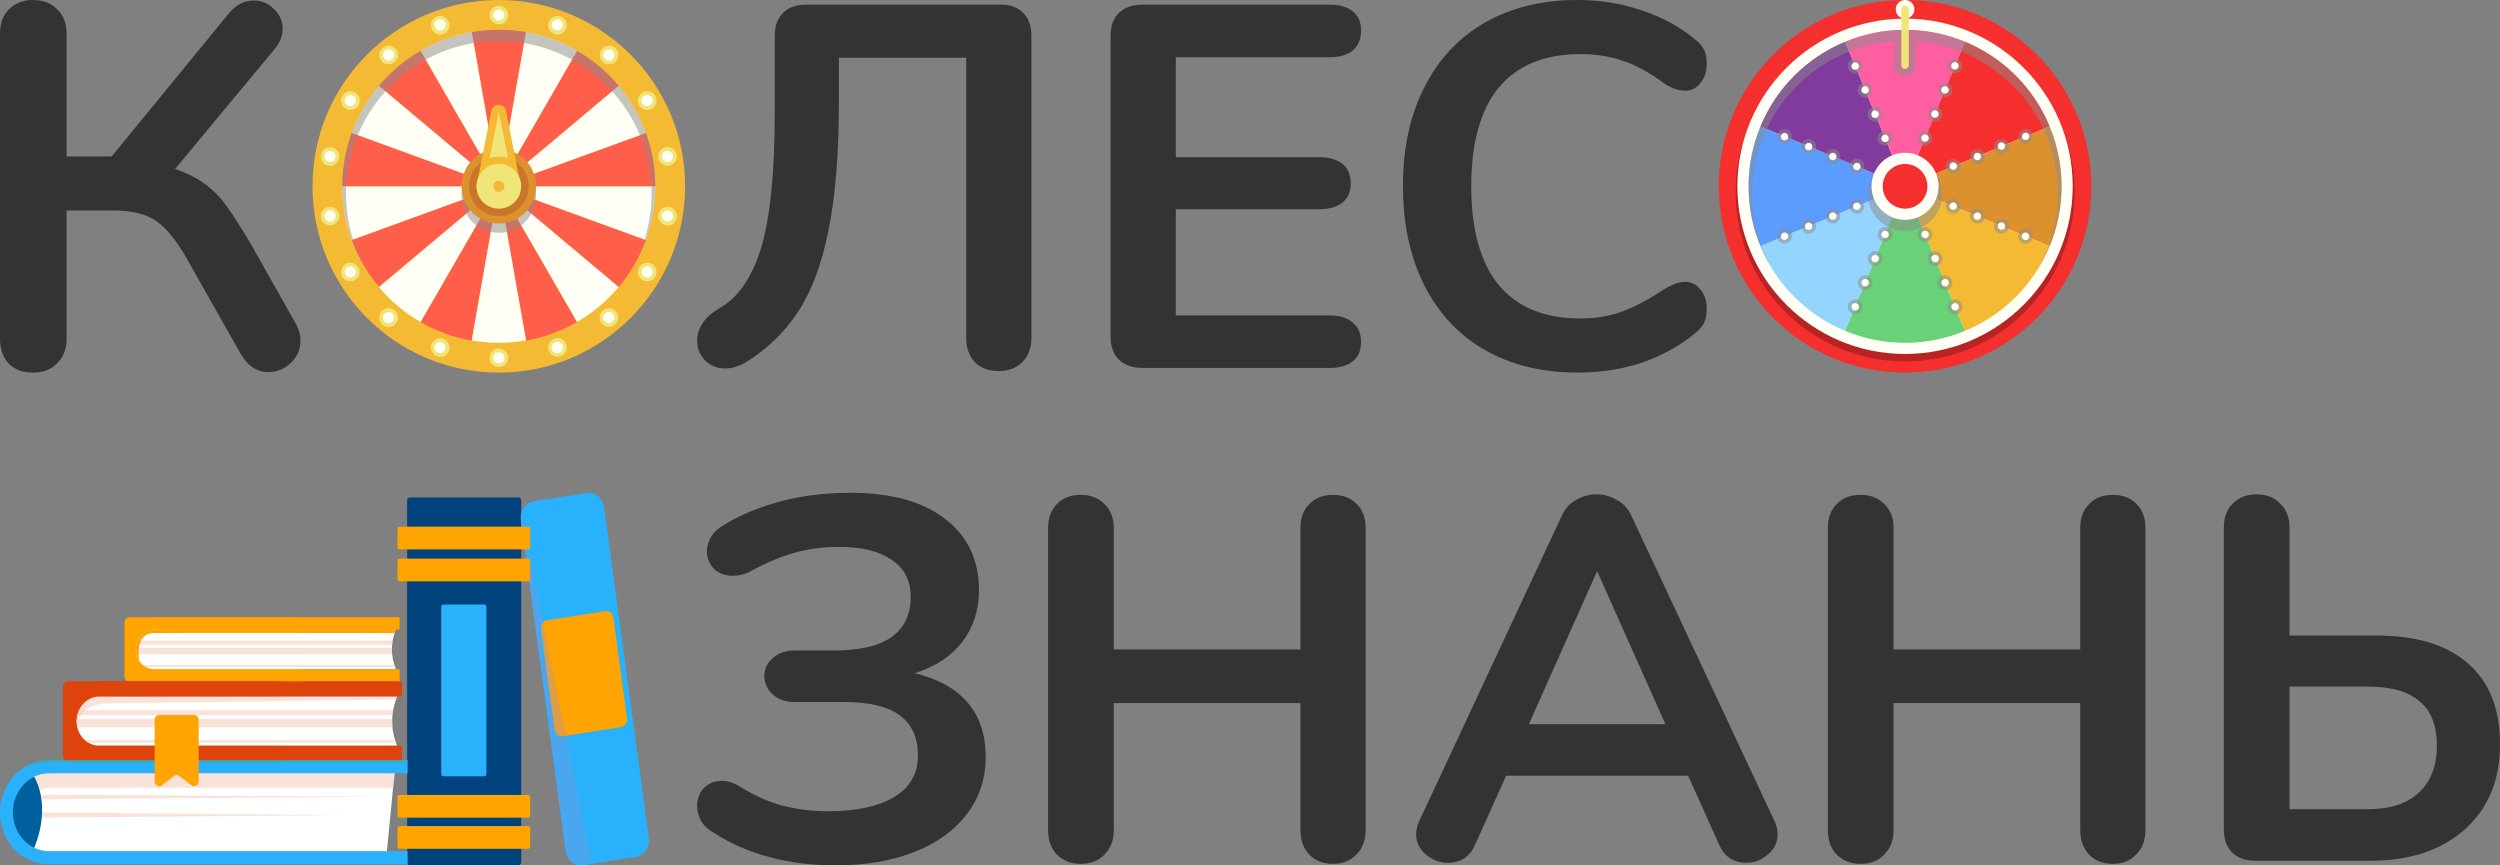 <svg width="208" height="72" viewBox="0 0 208 72" fill="none" xmlns="http://www.w3.org/2000/svg">
<rect x="0" y="0" width="208" height="72" fill="#808080" stroke="none"/>
<path d="M69.531 72C67.581 72 65.745 71.771 64.024 71.314C62.303 70.857 60.768 70.185 59.42 69.299C58.932 69.041 58.574 68.713 58.344 68.313C58.115 67.912 58 67.498 58 67.069C58 66.469 58.187 65.969 58.559 65.569C58.961 65.168 59.463 64.968 60.065 64.968C60.524 64.968 60.998 65.111 61.485 65.397C62.719 66.169 63.923 66.712 65.1 67.026C66.304 67.341 67.567 67.498 68.886 67.498C71.21 67.498 73.031 67.112 74.351 66.34C75.699 65.54 76.373 64.382 76.373 62.867C76.373 61.381 75.871 60.266 74.867 59.523C73.892 58.78 72.328 58.408 70.177 58.408H66.132C65.358 58.408 64.741 58.194 64.282 57.765C63.823 57.336 63.594 56.822 63.594 56.221C63.594 55.65 63.823 55.164 64.282 54.764C64.741 54.335 65.358 54.12 66.132 54.12H69.402C71.525 54.12 73.117 53.749 74.178 53.005C75.24 52.234 75.77 51.119 75.77 49.661C75.77 48.289 75.24 47.26 74.178 46.574C73.146 45.859 71.712 45.502 69.876 45.502C68.384 45.502 67.05 45.688 65.874 46.059C64.727 46.403 63.536 46.917 62.303 47.603C61.873 47.803 61.428 47.903 60.969 47.903C60.309 47.903 59.779 47.703 59.377 47.303C59.004 46.903 58.818 46.417 58.818 45.845C58.818 45.416 58.947 45.002 59.205 44.602C59.463 44.202 59.836 43.873 60.324 43.615C61.586 42.844 63.106 42.215 64.885 41.729C66.692 41.243 68.642 41 70.736 41C74.15 41 76.789 41.729 78.653 43.187C80.518 44.616 81.45 46.588 81.45 49.104C81.45 50.762 80.991 52.191 80.073 53.391C79.155 54.592 77.836 55.464 76.115 56.007C80.045 56.979 82.01 59.308 82.01 62.996C82.01 64.768 81.493 66.34 80.461 67.712C79.428 69.084 77.965 70.142 76.072 70.885C74.178 71.628 71.998 72 69.531 72Z" fill="#333333"/>
<path d="M110.91 41.172C111.742 41.172 112.402 41.429 112.889 41.943C113.377 42.429 113.621 43.087 113.621 43.916V69.084C113.621 69.913 113.363 70.585 112.846 71.1C112.359 71.614 111.713 71.871 110.91 71.871C110.078 71.871 109.419 71.614 108.931 71.1C108.443 70.585 108.199 69.913 108.199 69.084V58.494H92.666V69.084C92.666 69.913 92.408 70.585 91.892 71.1C91.404 71.614 90.745 71.871 89.913 71.871C89.109 71.871 88.45 71.614 87.933 71.1C87.446 70.585 87.202 69.913 87.202 69.084V43.916C87.202 43.087 87.446 42.429 87.933 41.943C88.421 41.429 89.081 41.172 89.913 41.172C90.745 41.172 91.404 41.429 91.892 41.943C92.408 42.429 92.666 43.087 92.666 43.916V54.035H108.199V43.916C108.199 43.087 108.443 42.429 108.931 41.943C109.419 41.429 110.078 41.172 110.91 41.172Z" fill="#333333"/>
<path d="M147.64 68.313C147.812 68.684 147.898 69.056 147.898 69.427C147.898 70.085 147.626 70.642 147.081 71.1C146.564 71.557 145.962 71.786 145.273 71.786C144.814 71.786 144.384 71.671 143.983 71.443C143.581 71.185 143.265 70.799 143.036 70.285L140.454 64.539H125.308L122.727 70.285C122.497 70.799 122.182 71.185 121.78 71.443C121.379 71.671 120.934 71.786 120.446 71.786C119.787 71.786 119.184 71.557 118.639 71.1C118.094 70.642 117.822 70.085 117.822 69.427C117.822 69.056 117.908 68.684 118.08 68.313L129.955 42.887C130.214 42.315 130.601 41.886 131.117 41.6C131.662 41.286 132.236 41.129 132.838 41.129C133.441 41.129 134 41.286 134.516 41.6C135.061 41.886 135.463 42.315 135.721 42.887L147.64 68.313ZM127.202 60.252H138.561L132.881 47.517L127.202 60.252Z" fill="#333333"/>
<path d="M175.788 41.172C176.62 41.172 177.28 41.429 177.768 41.943C178.255 42.429 178.499 43.087 178.499 43.916V69.084C178.499 69.913 178.241 70.585 177.724 71.1C177.237 71.614 176.591 71.871 175.788 71.871C174.956 71.871 174.297 71.614 173.809 71.1C173.321 70.585 173.077 69.913 173.077 69.084V58.494H157.544V69.084C157.544 69.913 157.286 70.585 156.77 71.1C156.282 71.614 155.622 71.871 154.791 71.871C153.987 71.871 153.328 71.614 152.811 71.1C152.324 70.585 152.08 69.913 152.08 69.084V43.916C152.08 43.087 152.324 42.429 152.811 41.943C153.299 41.429 153.959 41.172 154.791 41.172C155.622 41.172 156.282 41.429 156.77 41.943C157.286 42.429 157.544 43.087 157.544 43.916V54.035H173.077V43.916C173.077 43.087 173.321 42.429 173.809 41.943C174.297 41.429 174.956 41.172 175.788 41.172Z" fill="#333333"/>
<path d="M187.648 71.614C186.816 71.614 186.171 71.385 185.712 70.928C185.253 70.471 185.023 69.828 185.023 68.999V43.873C185.023 43.044 185.267 42.386 185.755 41.9C186.271 41.386 186.931 41.129 187.734 41.129C188.566 41.129 189.225 41.386 189.713 41.9C190.229 42.386 190.488 43.044 190.488 43.873V52.877H197.716C201.044 52.877 203.582 53.649 205.332 55.192C207.111 56.736 208 58.98 208 61.924C208 64.925 207.01 67.298 205.031 69.041C203.08 70.757 200.47 71.614 197.2 71.614H187.648ZM196.985 67.326C198.878 67.326 200.312 66.855 201.288 65.912C202.263 64.968 202.751 63.682 202.751 62.053C202.751 60.395 202.277 59.166 201.331 58.365C200.384 57.536 198.935 57.122 196.985 57.122H190.488V67.326H196.985Z" fill="#333333"/>
<path d="M24.774 51.354H10.807C10.557 51.354 10.354 51.572 10.354 51.84V56.248C10.354 56.517 10.557 56.735 10.807 56.735H24.774C25.024 56.735 25.226 56.517 25.226 56.248V51.84C25.226 51.572 25.024 51.354 24.774 51.354Z" fill="#FFA400"/>
<path d="M32.873 55.499L32.932 55.681H12.84C12.596 55.682 12.356 55.619 12.14 55.499C12.052 55.451 11.968 55.395 11.891 55.329C11.842 55.287 11.796 55.242 11.751 55.195C11.693 55.132 11.639 55.064 11.59 54.991C11.481 54.827 11.4 54.644 11.35 54.449C11.316 54.31 11.3 54.168 11.3 54.024C11.3 53.978 11.3 53.934 11.305 53.891C11.312 53.807 11.323 53.724 11.341 53.643C11.367 53.525 11.405 53.411 11.454 53.303C11.58 53.022 11.777 52.786 12.022 52.62C12.267 52.455 12.551 52.368 12.84 52.368H32.932L32.834 52.67L32.808 52.752C32.748 52.932 32.702 53.117 32.668 53.304C32.648 53.417 32.633 53.53 32.624 53.644C32.614 53.726 32.611 53.808 32.609 53.892C32.601 54.078 32.607 54.265 32.627 54.45C32.657 54.74 32.718 55.025 32.808 55.3L32.819 55.334L32.873 55.499Z" fill="white"/>
<g style="mix-blend-mode:multiply" opacity="0.52">
<path d="M32.668 53.303C32.648 53.416 32.633 53.529 32.623 53.644H11.341C11.367 53.526 11.404 53.412 11.454 53.303H32.668Z" fill="#F4CAB5"/>
</g>
<g style="mix-blend-mode:multiply" opacity="0.52">
<path d="M32.628 54.449H11.351C11.317 54.311 11.3 54.168 11.301 54.024C11.301 53.982 11.301 53.935 11.306 53.891H32.609C32.601 54.077 32.607 54.264 32.628 54.449Z" fill="#F4CAB5"/>
</g>
<g style="mix-blend-mode:multiply" opacity="0.52">
<path d="M11.892 55.33H32.819H32.909V55.501H32.873H12.139L11.892 55.33Z" fill="#F4CAB5"/>
</g>
<path d="M33.247 51.354H12.787V52.368H33.247V51.354Z" fill="#FFA400"/>
<path d="M33.247 55.681H12.787V56.696H33.247V55.681Z" fill="#FFA400"/>
<path d="M23.104 56.686H5.683C5.433 56.686 5.23 56.904 5.23 57.173V62.83C5.23 63.099 5.433 63.317 5.683 63.317H23.104C23.354 63.317 23.556 63.099 23.556 62.83V57.173C23.556 56.904 23.354 56.686 23.104 56.686Z" fill="#DD430B"/>
<path d="M32.954 61.822L33.027 62.046H8.27C7.969 62.046 7.673 61.969 7.406 61.822C7.298 61.763 7.196 61.693 7.101 61.612C7.04 61.562 6.981 61.507 6.927 61.448C6.61 61.108 6.416 60.658 6.379 60.178C6.373 60.12 6.371 60.062 6.371 60.004C6.371 59.948 6.375 59.894 6.379 59.838C6.387 59.735 6.402 59.633 6.423 59.532C6.454 59.388 6.501 59.248 6.561 59.114C6.716 58.769 6.959 58.477 7.261 58.273C7.563 58.069 7.913 57.96 8.27 57.96H33.027L32.951 58.197L32.874 58.434C32.801 58.656 32.744 58.883 32.704 59.114C32.678 59.252 32.659 59.392 32.648 59.532C32.637 59.634 32.631 59.736 32.629 59.838C32.62 60.067 32.627 60.297 32.651 60.526C32.689 60.882 32.764 61.233 32.874 61.571L32.888 61.611L32.954 61.822Z" fill="white"/>
<g style="mix-blend-mode:multiply" opacity="0.52">
<path d="M32.726 59.088C32.701 59.227 32.683 59.367 32.671 59.508H6.446C6.478 59.363 6.524 59.222 6.585 59.088H32.726Z" fill="#F4CAB5"/>
</g>
<g style="mix-blend-mode:multiply" opacity="0.52">
<path d="M32.675 60.501H6.458C6.416 60.33 6.395 60.154 6.396 59.978C6.396 59.923 6.398 59.868 6.402 59.813H32.652C32.643 60.043 32.651 60.273 32.675 60.501Z" fill="#F4CAB5"/>
</g>
<g style="mix-blend-mode:multiply" opacity="0.52">
<path d="M7.047 61.587H32.834H32.945V61.796H32.901H7.352L7.047 61.587Z" fill="#F4CAB5"/>
</g>
<path d="M33.439 56.686H8.228V57.936H33.439V56.686Z" fill="#DD430B"/>
<path d="M33.439 62.046H8.228V63.295H33.439V62.046Z" fill="#DD430B"/>
<path d="M43.13 41.388H34.112C33.98 41.388 33.874 41.502 33.874 41.643V71.731C33.874 71.873 33.98 71.987 34.112 71.987H43.13C43.261 71.987 43.367 71.873 43.367 71.731V41.643C43.367 41.502 43.261 41.388 43.13 41.388Z" fill="#00437C"/>
<path d="M52.923 71.292L49.224 71.872L48.494 71.986C48.331 72.011 48.164 72.002 48.004 71.958C47.843 71.915 47.693 71.837 47.56 71.731C47.428 71.624 47.316 71.491 47.231 71.338C47.147 71.185 47.091 71.015 47.068 70.839L43.336 43.241C43.311 43.06 43.321 42.875 43.365 42.699C43.428 42.442 43.56 42.211 43.744 42.035C43.928 41.858 44.156 41.743 44.4 41.705L48.829 41.014C48.993 40.989 49.16 40.998 49.32 41.041C49.48 41.085 49.631 41.163 49.763 41.269C49.896 41.376 50.008 41.509 50.092 41.662C50.176 41.815 50.232 41.985 50.256 42.161L53.988 69.76C54.035 70.115 53.949 70.475 53.75 70.762C53.55 71.05 53.253 71.24 52.923 71.292Z" fill="#29B1FC"/>
<path d="M51.667 60.497L46.816 61.257C46.661 61.281 46.503 61.238 46.377 61.137C46.251 61.036 46.168 60.886 46.145 60.718L45.011 52.331C44.989 52.163 45.029 51.993 45.122 51.858C45.216 51.722 45.356 51.633 45.511 51.608L50.362 50.849C50.518 50.824 50.676 50.867 50.801 50.968C50.927 51.069 51.011 51.22 51.033 51.387L52.168 59.775C52.19 59.942 52.15 60.112 52.056 60.248C51.962 60.383 51.822 60.473 51.667 60.497Z" fill="#FFA400"/>
<g style="mix-blend-mode:multiply" opacity="0.31">
<path d="M49.224 71.871L48.494 71.986C48.331 72.011 48.164 72.002 48.004 71.958C47.843 71.915 47.693 71.837 47.56 71.731C47.428 71.624 47.316 71.491 47.231 71.338C47.147 71.185 47.091 71.015 47.068 70.839L43.336 43.241C43.311 43.06 43.321 42.875 43.365 42.699H43.367L49.224 71.871Z" fill="#9590D1"/>
</g>
<path d="M43.941 43.821H33.24C33.146 43.821 33.069 43.903 33.069 44.005V45.528C33.069 45.629 33.146 45.712 33.24 45.712H43.941C44.036 45.712 44.112 45.629 44.112 45.528V44.005C44.112 43.903 44.036 43.821 43.941 43.821Z" fill="#FFA400"/>
<path d="M43.941 46.477H33.24C33.146 46.477 33.069 46.559 33.069 46.661V48.184C33.069 48.285 33.146 48.368 33.24 48.368H43.941C44.036 48.368 44.112 48.285 44.112 48.184V46.661C44.112 46.559 44.036 46.477 43.941 46.477Z" fill="#FFA400"/>
<path d="M40.3 50.297H36.881C36.786 50.297 36.71 50.379 36.71 50.481V64.405C36.71 64.507 36.786 64.589 36.881 64.589H40.3C40.395 64.589 40.471 64.507 40.471 64.405V50.481C40.471 50.379 40.395 50.297 40.3 50.297Z" fill="#29B1FC"/>
<path d="M43.941 66.136H33.24C33.146 66.136 33.069 66.219 33.069 66.32V67.844C33.069 67.945 33.146 68.028 33.24 68.028H43.941C44.036 68.028 44.112 67.945 44.112 67.844V66.32C44.112 66.219 44.036 66.136 43.941 66.136Z" fill="#FFA400"/>
<path d="M43.941 68.727H33.24C33.146 68.727 33.069 68.81 33.069 68.911V70.434C33.069 70.536 33.146 70.618 33.24 70.618H43.941C44.036 70.618 44.112 70.536 44.112 70.434V68.911C44.112 68.81 44.036 68.727 43.941 68.727Z" fill="#FFA400"/>
<path d="M31.955 69.254L31.671 70.82H33.911V71.891H4.006C3.126 71.892 2.269 71.579 1.57 71.003C0.871 70.427 0.368 69.618 0.138 68.703C-0.091 67.788 -0.034 66.817 0.301 65.94C0.636 65.064 1.23 64.33 1.991 63.853C2.602 63.47 3.296 63.268 4.003 63.27H33.908V64.343H32.843L31.955 69.254Z" fill="#29B1FC"/>
<path d="M33.911 63.267V63.454H4.182C3.492 63.452 2.806 63.567 2.149 63.794C2.06 63.828 2.006 63.85 1.991 63.854C2.602 63.47 3.297 63.268 4.004 63.27L33.911 63.267Z" fill="#30B1C0"/>
<path d="M32.451 64.341L32.333 65.537L31.82 70.82H4.084C3.689 70.82 3.297 70.737 2.932 70.574C2.567 70.412 2.236 70.173 1.957 69.872C1.834 69.741 1.722 69.597 1.624 69.444C1.265 68.9 1.072 68.248 1.074 67.581C1.074 66.721 1.391 65.897 1.956 65.29C2.52 64.683 3.286 64.341 4.084 64.341H32.451Z" fill="#00609E"/>
<path d="M32.822 64.341L32.704 65.537L32.632 66.289L32.191 70.82H4.061C3.644 70.82 3.231 70.727 2.848 70.546C2.848 70.542 2.85 70.54 2.852 70.536C3.229 69.601 3.413 68.758 3.477 68.022C3.491 67.876 3.499 67.734 3.503 67.597C3.515 67.231 3.497 66.865 3.45 66.502C3.432 66.368 3.411 66.24 3.385 66.12C3.359 65.99 3.331 65.865 3.302 65.752C3.11 65.024 2.852 64.628 2.852 64.628L2.847 64.62C3.189 64.456 3.557 64.364 3.932 64.348C3.982 64.348 4.034 64.344 4.086 64.344L32.822 64.341Z" fill="white"/>
<g style="mix-blend-mode:multiply" opacity="0.52">
<path d="M32.847 64.341L32.728 65.537H4.219C3.902 65.533 3.588 65.605 3.301 65.749C3.11 65.021 2.852 64.625 2.852 64.625C3.192 64.461 3.558 64.367 3.931 64.345C3.981 64.345 4.033 64.342 4.085 64.342L32.847 64.341Z" fill="#F4CAB5"/>
</g>
<g style="mix-blend-mode:multiply" opacity="0.52">
<path d="M32.633 66.288C32.633 66.288 9.91 66.425 3.451 66.501C3.432 66.367 3.411 66.239 3.386 66.118L32.633 66.288Z" fill="#F4CAB5"/>
</g>
<g style="mix-blend-mode:multiply" opacity="0.52">
<path d="M28.651 67.827L3.478 68.023C3.492 67.877 3.5 67.735 3.504 67.597L28.651 67.827Z" fill="#F4CAB5"/>
</g>
<path d="M32.932 52.368L32.834 52.67C29.029 52.665 14.235 52.649 12.788 52.67C11.157 52.698 11.573 54.907 11.59 54.989C11.481 54.825 11.4 54.642 11.35 54.447C11.316 54.309 11.3 54.166 11.3 54.023C11.3 53.977 11.3 53.932 11.305 53.889C11.312 53.805 11.323 53.722 11.341 53.641C11.367 53.523 11.405 53.409 11.454 53.301C11.58 53.02 11.777 52.784 12.022 52.618C12.267 52.453 12.551 52.366 12.84 52.366L32.932 52.368Z" fill="#FFA400"/>
<g style="mix-blend-mode:multiply" opacity="0.52">
<path d="M33.027 57.962L32.951 58.199C28.31 58.267 11.127 58.51 9.08 58.51C6.712 58.51 6.423 60.184 6.423 60.184L6.379 60.18C6.373 60.122 6.371 60.064 6.371 60.006C6.371 59.95 6.375 59.896 6.379 59.84C6.387 59.737 6.402 59.635 6.423 59.534C6.454 59.39 6.501 59.25 6.561 59.117C6.716 58.771 6.959 58.479 7.261 58.275C7.563 58.071 7.913 57.962 8.27 57.962H33.027Z" fill="#F4CAB5"/>
</g>
<path d="M15.934 65.344L14.918 64.561C14.854 64.512 14.777 64.486 14.698 64.486C14.62 64.486 14.543 64.512 14.479 64.561L13.463 65.344C13.406 65.388 13.34 65.414 13.271 65.419C13.202 65.425 13.133 65.409 13.071 65.375C13.009 65.341 12.958 65.29 12.921 65.226C12.885 65.162 12.866 65.089 12.866 65.015V59.889C12.866 59.782 12.906 59.679 12.977 59.603C13.047 59.527 13.143 59.484 13.243 59.484H16.153C16.253 59.484 16.349 59.527 16.42 59.603C16.49 59.679 16.53 59.782 16.53 59.889V65.013C16.53 65.088 16.511 65.161 16.475 65.225C16.439 65.289 16.388 65.341 16.326 65.375C16.264 65.409 16.195 65.425 16.126 65.419C16.057 65.414 15.99 65.388 15.934 65.344Z" fill="#FFA400"/>
<path d="M158.5 31C167.06 31 174 24.06 174 15.5C174 6.94 167.06 0 158.5 0C149.94 0 143 6.94 143 15.5C143 24.06 149.94 31 158.5 31Z" fill="#F52E2E"/>
<path d="M158.501 30.07C166.29 30.07 172.606 23.755 172.606 15.965C172.606 8.175 166.29 1.86 158.501 1.86C150.711 1.86 144.396 8.175 144.396 15.965C144.396 23.755 150.711 30.07 158.501 30.07Z" fill="#B82323"/>
<path d="M158.5 29.45C166.204 29.45 172.45 23.204 172.45 15.5C172.45 7.796 166.204 1.55 158.5 1.55C150.795 1.55 144.55 7.796 144.55 15.5C144.55 23.204 150.795 29.45 158.5 29.45Z" fill="#FFFFF5"/>
<path d="M146.473 10.518C145.816 12.097 145.479 13.79 145.479 15.5C145.479 17.21 145.816 18.903 146.473 20.482L158.501 15.5L146.473 10.518Z" fill="#5A9CFF"/>
<path d="M153.519 3.472C151.938 4.124 150.502 5.082 149.292 6.292C148.083 7.501 147.125 8.937 146.473 10.518L158.501 15.5L153.519 3.472Z" fill="#813B9D"/>
<path d="M163.482 3.472C161.903 2.815 160.21 2.477 158.5 2.477C156.79 2.477 155.097 2.815 153.519 3.472L158.5 15.5L163.482 3.472Z" fill="#FF5EA0"/>
<path d="M170.529 10.518C169.877 8.937 168.919 7.5 167.71 6.291C166.501 5.082 165.064 4.124 163.483 3.472L158.501 15.5L170.529 10.518Z" fill="#F52E2E"/>
<path d="M146.473 20.482C147.125 22.063 148.083 23.499 149.292 24.708C150.502 25.918 151.938 26.876 153.519 27.528L158.501 15.5L146.473 20.482Z" fill="#93D5FF"/>
<path d="M158.501 15.5L170.529 20.482C171.186 18.903 171.524 17.21 171.524 15.5C171.524 13.79 171.186 12.097 170.529 10.518L158.501 15.5Z" fill="#DC912E"/>
<path d="M163.483 27.528C165.064 26.876 166.5 25.918 167.709 24.708C168.919 23.499 169.877 22.063 170.529 20.482L158.501 15.5L163.483 27.528Z" fill="#F5BA33"/>
<path d="M153.519 27.528C155.097 28.185 156.79 28.523 158.5 28.523C160.21 28.523 161.903 28.185 163.482 27.528L158.5 15.5L153.519 27.528Z" fill="#69D177"/>
<g style="mix-blend-mode:multiply" opacity="0.5">
<path d="M162.652 26.145C162.529 26.145 162.409 26.109 162.307 26.041C162.205 25.973 162.126 25.876 162.079 25.763C162.032 25.649 162.02 25.525 162.044 25.404C162.068 25.284 162.127 25.174 162.213 25.087C162.3 25 162.411 24.941 162.531 24.917C162.651 24.893 162.776 24.906 162.889 24.953C163.002 25 163.099 25.079 163.167 25.181C163.235 25.283 163.272 25.403 163.272 25.525C163.272 25.69 163.206 25.848 163.09 25.964C162.974 26.08 162.816 26.145 162.652 26.145ZM154.35 26.145C154.227 26.145 154.107 26.109 154.006 26.041C153.904 25.973 153.824 25.876 153.777 25.763C153.73 25.649 153.718 25.525 153.742 25.404C153.766 25.284 153.825 25.174 153.912 25.087C153.998 25 154.109 24.941 154.229 24.917C154.349 24.893 154.474 24.906 154.587 24.953C154.701 25 154.797 25.079 154.865 25.181C154.934 25.283 154.97 25.403 154.97 25.525C154.97 25.69 154.905 25.848 154.788 25.964C154.672 26.08 154.514 26.145 154.35 26.145ZM161.824 24.14C161.701 24.14 161.582 24.103 161.48 24.035C161.378 23.967 161.298 23.87 161.251 23.757C161.204 23.644 161.192 23.519 161.216 23.399C161.24 23.278 161.299 23.168 161.386 23.081C161.472 22.995 161.583 22.936 161.703 22.912C161.823 22.888 161.948 22.9 162.061 22.947C162.175 22.994 162.271 23.073 162.34 23.175C162.408 23.277 162.444 23.397 162.444 23.52C162.444 23.684 162.379 23.842 162.262 23.958C162.146 24.074 161.989 24.14 161.824 24.14ZM155.181 24.14C155.058 24.14 154.938 24.103 154.836 24.035C154.734 23.967 154.655 23.87 154.608 23.757C154.561 23.644 154.549 23.519 154.573 23.399C154.597 23.278 154.656 23.168 154.742 23.081C154.829 22.995 154.94 22.936 155.06 22.912C155.18 22.888 155.305 22.9 155.418 22.947C155.531 22.994 155.628 23.073 155.696 23.175C155.764 23.277 155.801 23.397 155.801 23.52C155.801 23.684 155.735 23.842 155.619 23.958C155.503 24.074 155.345 24.14 155.181 24.14ZM160.993 22.134C160.871 22.134 160.751 22.098 160.649 22.029C160.547 21.961 160.467 21.864 160.42 21.751C160.374 21.638 160.361 21.513 160.385 21.393C160.409 21.273 160.468 21.162 160.555 21.076C160.642 20.989 160.752 20.93 160.872 20.906C160.993 20.882 161.117 20.894 161.231 20.941C161.344 20.988 161.441 21.068 161.509 21.169C161.577 21.271 161.613 21.391 161.613 21.514C161.613 21.678 161.548 21.836 161.432 21.952C161.315 22.069 161.158 22.134 160.993 22.134ZM156.008 22.134C155.886 22.134 155.766 22.098 155.664 22.029C155.562 21.961 155.483 21.864 155.436 21.751C155.389 21.638 155.376 21.513 155.4 21.393C155.424 21.273 155.483 21.162 155.57 21.076C155.657 20.989 155.767 20.93 155.888 20.906C156.008 20.882 156.132 20.894 156.246 20.941C156.359 20.988 156.456 21.068 156.524 21.169C156.592 21.271 156.628 21.391 156.628 21.514C156.628 21.678 156.563 21.836 156.447 21.952C156.331 22.069 156.173 22.134 156.008 22.134ZM168.526 20.274C168.404 20.274 168.284 20.238 168.182 20.169C168.08 20.101 168 20.005 167.953 19.891C167.907 19.778 167.894 19.653 167.918 19.533C167.942 19.413 168.001 19.302 168.088 19.216C168.175 19.129 168.285 19.07 168.405 19.046C168.526 19.022 168.65 19.034 168.764 19.081C168.877 19.128 168.974 19.208 169.042 19.309C169.11 19.412 169.146 19.531 169.146 19.654C169.145 19.818 169.08 19.975 168.964 20.09C168.847 20.206 168.69 20.271 168.526 20.271V20.274ZM148.479 20.274C148.356 20.274 148.236 20.238 148.134 20.169C148.032 20.101 147.953 20.005 147.906 19.891C147.859 19.778 147.847 19.653 147.87 19.533C147.894 19.413 147.953 19.302 148.04 19.216C148.127 19.129 148.237 19.07 148.358 19.046C148.478 19.022 148.603 19.034 148.716 19.081C148.829 19.128 148.926 19.208 148.994 19.309C149.062 19.412 149.099 19.531 149.099 19.654C149.098 19.818 149.032 19.975 148.916 20.09C148.8 20.206 148.642 20.271 148.479 20.271V20.274ZM160.162 20.131C160.04 20.131 159.92 20.095 159.818 20.027C159.716 19.959 159.637 19.862 159.59 19.749C159.543 19.635 159.53 19.511 159.554 19.39C159.578 19.27 159.637 19.16 159.724 19.073C159.811 18.986 159.921 18.927 160.042 18.903C160.162 18.879 160.286 18.892 160.4 18.939C160.513 18.985 160.61 19.065 160.678 19.167C160.746 19.269 160.782 19.389 160.782 19.511C160.782 19.675 160.716 19.832 160.6 19.948C160.484 20.063 160.326 20.128 160.162 20.128V20.131ZM156.839 20.131C156.717 20.131 156.597 20.095 156.495 20.027C156.393 19.959 156.313 19.862 156.266 19.749C156.22 19.635 156.207 19.511 156.231 19.39C156.255 19.27 156.314 19.16 156.401 19.073C156.488 18.986 156.598 18.927 156.718 18.903C156.839 18.879 156.963 18.892 157.077 18.939C157.19 18.985 157.287 19.065 157.355 19.167C157.423 19.269 157.459 19.389 157.459 19.511C157.458 19.675 157.393 19.832 157.277 19.948C157.16 20.063 157.003 20.128 156.839 20.128V20.131ZM166.521 19.446C166.398 19.446 166.278 19.41 166.176 19.342C166.074 19.274 165.995 19.177 165.948 19.064C165.901 18.95 165.889 18.826 165.912 18.705C165.936 18.585 165.995 18.475 166.082 18.388C166.169 18.301 166.279 18.242 166.4 18.218C166.52 18.194 166.645 18.206 166.758 18.253C166.871 18.3 166.968 18.38 167.036 18.482C167.104 18.584 167.141 18.704 167.141 18.826C167.14 18.99 167.074 19.147 166.958 19.263C166.842 19.378 166.684 19.443 166.521 19.443V19.446ZM150.481 19.446C150.359 19.446 150.239 19.41 150.137 19.342C150.035 19.274 149.955 19.177 149.908 19.064C149.861 18.95 149.849 18.826 149.873 18.705C149.897 18.585 149.956 18.475 150.043 18.388C150.129 18.301 150.24 18.242 150.36 18.218C150.48 18.194 150.605 18.206 150.718 18.253C150.832 18.3 150.929 18.38 150.997 18.482C151.065 18.584 151.101 18.704 151.101 18.826C151.1 18.99 151.035 19.147 150.918 19.263C150.802 19.378 150.645 19.443 150.481 19.443V19.446ZM164.515 18.6C164.392 18.6 164.272 18.564 164.17 18.495C164.068 18.427 163.989 18.331 163.942 18.217C163.895 18.104 163.883 17.979 163.907 17.859C163.931 17.739 163.99 17.628 164.076 17.542C164.163 17.455 164.274 17.396 164.394 17.372C164.514 17.348 164.639 17.36 164.752 17.407C164.865 17.454 164.962 17.534 165.03 17.636C165.099 17.738 165.135 17.857 165.135 17.98C165.135 18.144 165.07 18.302 164.953 18.418C164.837 18.535 164.679 18.6 164.515 18.6ZM152.487 18.6C152.364 18.6 152.244 18.564 152.142 18.495C152.04 18.427 151.961 18.331 151.914 18.217C151.867 18.104 151.855 17.979 151.879 17.859C151.903 17.739 151.962 17.628 152.048 17.542C152.135 17.455 152.246 17.396 152.366 17.372C152.486 17.348 152.611 17.36 152.724 17.407C152.837 17.454 152.934 17.534 153.002 17.636C153.071 17.738 153.107 17.857 153.107 17.98C153.107 18.144 153.042 18.302 152.925 18.418C152.809 18.535 152.651 18.6 152.487 18.6ZM162.509 17.769C162.387 17.769 162.267 17.733 162.165 17.665C162.063 17.597 161.983 17.5 161.936 17.386C161.889 17.273 161.877 17.148 161.901 17.028C161.925 16.908 161.984 16.797 162.071 16.711C162.157 16.624 162.268 16.565 162.388 16.541C162.508 16.517 162.633 16.529 162.746 16.576C162.86 16.623 162.957 16.703 163.025 16.805C163.093 16.907 163.129 17.026 163.129 17.149C163.131 17.232 163.116 17.314 163.086 17.39C163.055 17.467 163.01 17.537 162.952 17.596C162.894 17.654 162.825 17.701 162.749 17.733C162.673 17.765 162.592 17.782 162.509 17.782V17.769ZM154.493 17.769C154.37 17.769 154.25 17.733 154.148 17.665C154.046 17.597 153.967 17.5 153.92 17.386C153.873 17.273 153.861 17.148 153.884 17.028C153.908 16.908 153.967 16.797 154.054 16.711C154.141 16.624 154.251 16.565 154.372 16.541C154.492 16.517 154.617 16.529 154.73 16.576C154.843 16.623 154.94 16.703 155.008 16.805C155.076 16.907 155.113 17.026 155.113 17.149C155.114 17.232 155.099 17.314 155.069 17.39C155.039 17.467 154.993 17.537 154.935 17.596C154.878 17.654 154.809 17.701 154.733 17.733C154.657 17.765 154.575 17.782 154.493 17.782V17.769ZM162.509 14.446C162.387 14.446 162.267 14.41 162.165 14.341C162.063 14.273 161.983 14.177 161.936 14.063C161.889 13.95 161.877 13.825 161.901 13.705C161.925 13.585 161.984 13.474 162.071 13.388C162.157 13.301 162.268 13.242 162.388 13.218C162.508 13.194 162.633 13.206 162.746 13.253C162.86 13.3 162.957 13.38 163.025 13.482C163.093 13.584 163.129 13.703 163.129 13.826C163.131 13.908 163.116 13.99 163.086 14.067C163.055 14.144 163.01 14.213 162.952 14.272C162.894 14.331 162.825 14.378 162.749 14.41C162.673 14.442 162.592 14.458 162.509 14.458V14.446ZM154.493 14.446C154.37 14.446 154.25 14.41 154.148 14.341C154.046 14.273 153.967 14.177 153.92 14.063C153.873 13.95 153.861 13.825 153.884 13.705C153.908 13.585 153.967 13.474 154.054 13.388C154.141 13.301 154.251 13.242 154.372 13.218C154.492 13.194 154.617 13.206 154.73 13.253C154.843 13.3 154.94 13.38 155.008 13.482C155.076 13.584 155.113 13.703 155.113 13.826C155.114 13.908 155.099 13.99 155.069 14.067C155.039 14.144 154.993 14.213 154.935 14.272C154.878 14.331 154.809 14.378 154.733 14.41C154.657 14.442 154.575 14.458 154.493 14.458V14.446ZM164.515 13.64C164.392 13.64 164.272 13.604 164.17 13.536C164.068 13.467 163.989 13.37 163.942 13.257C163.895 13.144 163.883 13.019 163.907 12.899C163.931 12.779 163.99 12.668 164.076 12.582C164.163 12.495 164.274 12.436 164.394 12.412C164.514 12.388 164.639 12.4 164.752 12.447C164.865 12.494 164.962 12.574 165.03 12.675C165.099 12.777 165.135 12.897 165.135 13.02C165.135 13.184 165.07 13.342 164.953 13.458C164.837 13.575 164.679 13.64 164.515 13.64ZM152.487 13.64C152.364 13.64 152.244 13.604 152.142 13.536C152.04 13.467 151.961 13.37 151.914 13.257C151.867 13.144 151.855 13.019 151.879 12.899C151.903 12.779 151.962 12.668 152.048 12.582C152.135 12.495 152.246 12.436 152.366 12.412C152.486 12.388 152.611 12.4 152.724 12.447C152.837 12.494 152.934 12.574 153.002 12.675C153.071 12.777 153.107 12.897 153.107 13.02C153.107 13.184 153.042 13.342 152.925 13.458C152.809 13.575 152.651 13.64 152.487 13.64ZM166.521 12.809C166.398 12.809 166.278 12.773 166.176 12.705C166.074 12.637 165.995 12.54 165.948 12.426C165.901 12.313 165.889 12.188 165.912 12.068C165.936 11.948 165.995 11.838 166.082 11.751C166.169 11.664 166.279 11.605 166.4 11.581C166.52 11.557 166.645 11.569 166.758 11.616C166.871 11.663 166.968 11.743 167.036 11.845C167.104 11.947 167.141 12.066 167.141 12.189C167.137 12.351 167.071 12.506 166.955 12.62C166.839 12.733 166.683 12.797 166.521 12.797V12.809ZM150.481 12.809C150.359 12.809 150.239 12.773 150.137 12.705C150.035 12.637 149.955 12.54 149.908 12.426C149.861 12.313 149.849 12.188 149.873 12.068C149.897 11.948 149.956 11.838 150.043 11.751C150.129 11.664 150.24 11.605 150.36 11.581C150.48 11.557 150.605 11.569 150.718 11.616C150.832 11.663 150.929 11.743 150.997 11.845C151.065 11.947 151.101 12.066 151.101 12.189C151.098 12.351 151.031 12.506 150.915 12.62C150.799 12.733 150.643 12.797 150.481 12.797V12.809ZM160.162 12.124C160.04 12.124 159.92 12.088 159.818 12.02C159.716 11.951 159.637 11.855 159.59 11.741C159.543 11.628 159.53 11.503 159.554 11.383C159.578 11.263 159.637 11.152 159.724 11.066C159.811 10.979 159.921 10.92 160.042 10.896C160.162 10.872 160.286 10.884 160.4 10.931C160.513 10.978 160.61 11.058 160.678 11.16C160.746 11.262 160.782 11.381 160.782 11.504C160.779 11.666 160.712 11.821 160.597 11.934C160.481 12.048 160.325 12.112 160.162 12.112V12.124ZM156.839 12.124C156.717 12.124 156.597 12.088 156.495 12.02C156.393 11.951 156.313 11.855 156.266 11.741C156.22 11.628 156.207 11.503 156.231 11.383C156.255 11.263 156.314 11.152 156.401 11.066C156.488 10.979 156.598 10.92 156.718 10.896C156.839 10.872 156.963 10.884 157.077 10.931C157.19 10.978 157.287 11.058 157.355 11.16C157.423 11.262 157.459 11.381 157.459 11.504C157.456 11.666 157.389 11.821 157.273 11.934C157.157 12.048 157.002 12.112 156.839 12.112V12.124ZM168.526 11.982C168.404 11.982 168.284 11.945 168.182 11.877C168.08 11.809 168 11.712 167.953 11.599C167.907 11.485 167.894 11.361 167.918 11.241C167.942 11.12 168.001 11.01 168.088 10.923C168.175 10.836 168.285 10.777 168.405 10.753C168.526 10.729 168.65 10.742 168.764 10.789C168.877 10.836 168.974 10.915 169.042 11.017C169.11 11.119 169.146 11.239 169.146 11.361C169.143 11.524 169.076 11.678 168.96 11.792C168.844 11.905 168.689 11.969 168.526 11.969V11.982ZM148.475 11.982C148.353 11.982 148.233 11.945 148.131 11.877C148.029 11.809 147.95 11.712 147.903 11.599C147.856 11.485 147.843 11.361 147.867 11.241C147.891 11.12 147.95 11.01 148.037 10.923C148.124 10.836 148.234 10.777 148.355 10.753C148.475 10.729 148.599 10.742 148.713 10.789C148.826 10.836 148.923 10.915 148.991 11.017C149.059 11.119 149.095 11.239 149.095 11.361C149.092 11.524 149.025 11.678 148.91 11.792C148.794 11.905 148.638 11.969 148.475 11.969V11.982ZM160.993 10.121C160.871 10.121 160.751 10.085 160.649 10.017C160.547 9.949 160.467 9.852 160.42 9.739C160.374 9.625 160.361 9.501 160.385 9.381C160.409 9.26 160.468 9.15 160.555 9.063C160.642 8.976 160.752 8.917 160.872 8.893C160.993 8.869 161.117 8.882 161.231 8.929C161.344 8.976 161.441 9.055 161.509 9.157C161.577 9.259 161.613 9.379 161.613 9.501C161.609 9.663 161.542 9.817 161.426 9.93C161.31 10.043 161.155 10.106 160.993 10.106V10.121ZM156.008 10.121C155.886 10.121 155.766 10.085 155.664 10.017C155.562 9.949 155.483 9.852 155.436 9.739C155.389 9.625 155.376 9.501 155.4 9.381C155.424 9.26 155.483 9.15 155.57 9.063C155.657 8.976 155.767 8.917 155.888 8.893C156.008 8.869 156.132 8.882 156.246 8.929C156.359 8.976 156.456 9.055 156.524 9.157C156.592 9.259 156.628 9.379 156.628 9.501C156.624 9.663 156.557 9.817 156.441 9.93C156.326 10.043 156.17 10.106 156.008 10.106V10.121ZM161.824 8.116C161.701 8.116 161.582 8.079 161.48 8.011C161.378 7.943 161.298 7.846 161.251 7.733C161.204 7.62 161.192 7.495 161.216 7.375C161.24 7.255 161.299 7.144 161.386 7.057C161.472 6.971 161.583 6.912 161.703 6.888C161.823 6.864 161.948 6.876 162.061 6.923C162.175 6.97 162.271 7.049 162.34 7.151C162.408 7.253 162.444 7.373 162.444 7.496C162.44 7.657 162.373 7.811 162.257 7.924C162.141 8.037 161.986 8.1 161.824 8.1V8.116ZM155.178 8.116C155.055 8.116 154.935 8.079 154.833 8.011C154.731 7.943 154.652 7.846 154.605 7.733C154.558 7.62 154.546 7.495 154.57 7.375C154.594 7.255 154.653 7.144 154.739 7.057C154.826 6.971 154.936 6.912 155.057 6.888C155.177 6.864 155.302 6.876 155.415 6.923C155.528 6.97 155.625 7.049 155.693 7.151C155.761 7.253 155.798 7.373 155.798 7.496C155.794 7.657 155.727 7.811 155.611 7.924C155.495 8.037 155.339 8.1 155.178 8.1V8.116ZM162.652 6.113C162.529 6.113 162.409 6.077 162.307 6.009C162.205 5.941 162.126 5.844 162.079 5.73C162.032 5.617 162.02 5.492 162.044 5.372C162.068 5.252 162.127 5.141 162.213 5.055C162.3 4.968 162.411 4.909 162.531 4.885C162.651 4.861 162.776 4.873 162.889 4.92C163.002 4.967 163.099 5.047 163.167 5.149C163.235 5.251 163.272 5.371 163.272 5.493C163.268 5.655 163.201 5.809 163.085 5.922C162.969 6.035 162.814 6.098 162.652 6.098V6.113ZM154.35 6.113C154.227 6.113 154.107 6.077 154.006 6.009C153.904 5.941 153.824 5.844 153.777 5.73C153.73 5.617 153.718 5.492 153.742 5.372C153.766 5.252 153.825 5.141 153.912 5.055C153.998 4.968 154.109 4.909 154.229 4.885C154.349 4.861 154.474 4.873 154.587 4.92C154.701 4.967 154.797 5.047 154.865 5.149C154.934 5.251 154.97 5.371 154.97 5.493C154.966 5.655 154.899 5.809 154.783 5.922C154.667 6.035 154.512 6.098 154.35 6.098V6.113Z" fill="#8C8C8C"/>
</g>
<path d="M152.487 12.71C152.548 12.71 152.608 12.728 152.659 12.762C152.71 12.796 152.75 12.845 152.773 12.901C152.797 12.958 152.803 13.02 152.791 13.08C152.779 13.14 152.749 13.196 152.706 13.239C152.663 13.282 152.607 13.312 152.547 13.324C152.487 13.336 152.425 13.33 152.368 13.306C152.312 13.283 152.263 13.243 152.229 13.192C152.195 13.141 152.177 13.081 152.177 13.02C152.177 12.938 152.209 12.859 152.268 12.801C152.326 12.742 152.405 12.71 152.487 12.71ZM154.182 13.851C154.182 13.912 154.201 13.972 154.235 14.023C154.269 14.074 154.317 14.114 154.374 14.137C154.43 14.161 154.493 14.167 154.553 14.155C154.613 14.143 154.668 14.113 154.712 14.07C154.755 14.027 154.785 13.971 154.797 13.911C154.808 13.851 154.802 13.789 154.779 13.732C154.755 13.675 154.716 13.627 154.665 13.593C154.614 13.559 154.554 13.541 154.492 13.541C154.412 13.541 154.335 13.572 154.278 13.627C154.22 13.682 154.186 13.758 154.182 13.838V13.851ZM148.165 11.371C148.165 11.453 148.198 11.532 148.256 11.59C148.314 11.648 148.393 11.681 148.475 11.681C148.558 11.681 148.636 11.648 148.695 11.59C148.753 11.532 148.785 11.453 148.785 11.371C148.785 11.288 148.753 11.21 148.695 11.151C148.636 11.093 148.558 11.061 148.475 11.061C148.393 11.061 148.314 11.093 148.256 11.151C148.198 11.21 148.165 11.288 148.165 11.371ZM150.171 12.198C150.171 12.26 150.189 12.32 150.223 12.371C150.257 12.421 150.306 12.461 150.362 12.485C150.419 12.508 150.481 12.514 150.542 12.502C150.602 12.49 150.657 12.461 150.7 12.418C150.744 12.374 150.773 12.319 150.785 12.259C150.797 12.199 150.791 12.136 150.767 12.08C150.744 12.023 150.704 11.975 150.653 11.941C150.602 11.906 150.542 11.888 150.481 11.888C150.402 11.888 150.327 11.918 150.269 11.971C150.212 12.025 150.177 12.098 150.171 12.177V12.198ZM156.008 9.198C156.07 9.198 156.13 9.216 156.181 9.25C156.232 9.284 156.271 9.332 156.295 9.389C156.318 9.446 156.324 9.508 156.312 9.568C156.3 9.628 156.271 9.683 156.228 9.727C156.184 9.77 156.129 9.8 156.069 9.812C156.009 9.824 155.946 9.817 155.89 9.794C155.833 9.77 155.785 9.731 155.751 9.68C155.717 9.629 155.698 9.569 155.698 9.508C155.695 9.465 155.701 9.422 155.715 9.382C155.73 9.342 155.752 9.305 155.781 9.274C155.81 9.243 155.845 9.218 155.885 9.201C155.924 9.184 155.966 9.176 156.008 9.176V9.198ZM154.04 5.499C154.04 5.561 154.058 5.62 154.092 5.671C154.126 5.722 154.175 5.762 154.231 5.786C154.288 5.809 154.35 5.815 154.41 5.803C154.47 5.791 154.526 5.762 154.569 5.718C154.612 5.675 154.642 5.62 154.654 5.56C154.666 5.5 154.66 5.437 154.636 5.381C154.613 5.324 154.573 5.276 154.522 5.241C154.471 5.207 154.411 5.189 154.35 5.189C154.271 5.189 154.196 5.219 154.138 5.272C154.08 5.326 154.045 5.399 154.04 5.478V5.499ZM156.52 11.513C156.52 11.575 156.538 11.634 156.572 11.685C156.606 11.736 156.655 11.776 156.711 11.8C156.768 11.823 156.83 11.829 156.89 11.817C156.95 11.805 157.006 11.776 157.049 11.732C157.092 11.689 157.122 11.634 157.134 11.574C157.146 11.514 157.14 11.451 157.116 11.395C157.093 11.338 157.053 11.29 157.002 11.255C156.951 11.221 156.891 11.203 156.83 11.203C156.753 11.205 156.679 11.236 156.624 11.289C156.568 11.343 156.535 11.415 156.529 11.492L156.52 11.513ZM154.868 7.48C154.868 7.541 154.886 7.601 154.92 7.652C154.954 7.703 155.002 7.743 155.059 7.767C155.116 7.79 155.178 7.796 155.238 7.784C155.298 7.772 155.353 7.743 155.397 7.699C155.44 7.656 155.47 7.601 155.482 7.541C155.494 7.48 155.487 7.418 155.464 7.362C155.441 7.305 155.401 7.256 155.35 7.222C155.299 7.188 155.239 7.17 155.178 7.17C155.095 7.17 155.017 7.203 154.958 7.261C154.9 7.319 154.868 7.398 154.868 7.48ZM162.652 5.168C162.713 5.168 162.773 5.186 162.824 5.22C162.875 5.254 162.915 5.302 162.938 5.359C162.962 5.416 162.968 5.478 162.956 5.538C162.944 5.598 162.914 5.653 162.871 5.697C162.828 5.74 162.772 5.77 162.712 5.782C162.652 5.794 162.59 5.787 162.533 5.764C162.476 5.74 162.428 5.701 162.394 5.65C162.36 5.599 162.342 5.539 162.342 5.478C162.342 5.395 162.374 5.316 162.432 5.258C162.491 5.2 162.569 5.168 162.652 5.168ZM161.514 7.48C161.514 7.541 161.532 7.601 161.566 7.652C161.6 7.703 161.649 7.743 161.705 7.767C161.762 7.79 161.824 7.796 161.884 7.784C161.945 7.772 162 7.743 162.043 7.699C162.087 7.656 162.116 7.601 162.128 7.541C162.14 7.48 162.134 7.418 162.11 7.362C162.087 7.305 162.047 7.256 161.996 7.222C161.945 7.188 161.885 7.17 161.824 7.17C161.742 7.17 161.663 7.203 161.605 7.261C161.547 7.319 161.514 7.398 161.514 7.48ZM159.852 11.492C159.852 11.553 159.871 11.613 159.905 11.664C159.939 11.715 159.987 11.755 160.044 11.778C160.1 11.801 160.163 11.807 160.223 11.796C160.283 11.784 160.338 11.754 160.382 11.711C160.425 11.667 160.454 11.612 160.466 11.552C160.478 11.492 160.472 11.43 160.449 11.373C160.425 11.316 160.386 11.268 160.335 11.234C160.284 11.2 160.224 11.181 160.162 11.181C160.08 11.181 160.001 11.214 159.943 11.272C159.885 11.331 159.852 11.409 159.852 11.492ZM160.683 9.486C160.683 9.547 160.701 9.607 160.735 9.658C160.769 9.709 160.818 9.749 160.875 9.772C160.931 9.796 160.994 9.802 161.054 9.79C161.114 9.778 161.169 9.748 161.212 9.705C161.256 9.662 161.285 9.606 161.297 9.546C161.309 9.486 161.303 9.424 161.28 9.367C161.256 9.311 161.216 9.262 161.165 9.228C161.114 9.194 161.054 9.176 160.993 9.176C160.911 9.176 160.832 9.209 160.774 9.267C160.716 9.325 160.683 9.404 160.683 9.486ZM154.483 16.851C154.544 16.851 154.604 16.87 154.655 16.904C154.706 16.938 154.746 16.986 154.77 17.043C154.793 17.099 154.799 17.162 154.787 17.222C154.775 17.282 154.746 17.337 154.702 17.381C154.659 17.424 154.604 17.453 154.544 17.465C154.484 17.477 154.421 17.471 154.365 17.448C154.308 17.424 154.259 17.385 154.225 17.334C154.191 17.283 154.173 17.223 154.173 17.161C154.173 17.12 154.181 17.079 154.198 17.041C154.214 17.002 154.237 16.968 154.267 16.939C154.297 16.91 154.332 16.887 154.371 16.872C154.41 16.857 154.451 16.85 154.492 16.851H154.483ZM150.162 18.823C150.162 18.884 150.18 18.944 150.214 18.995C150.248 19.046 150.297 19.086 150.353 19.109C150.41 19.133 150.472 19.139 150.532 19.127C150.592 19.115 150.648 19.086 150.691 19.042C150.734 18.999 150.764 18.944 150.776 18.884C150.788 18.823 150.782 18.761 150.758 18.704C150.735 18.648 150.695 18.599 150.644 18.565C150.593 18.531 150.533 18.513 150.472 18.513C150.391 18.515 150.315 18.549 150.259 18.607C150.202 18.665 150.171 18.742 150.171 18.823H150.162ZM148.159 19.651C148.159 19.712 148.177 19.772 148.211 19.823C148.245 19.874 148.294 19.914 148.351 19.937C148.407 19.961 148.47 19.967 148.53 19.955C148.59 19.943 148.645 19.913 148.688 19.87C148.732 19.827 148.761 19.771 148.773 19.711C148.785 19.651 148.779 19.589 148.756 19.532C148.732 19.476 148.692 19.427 148.641 19.393C148.59 19.359 148.53 19.341 148.469 19.341C148.389 19.343 148.312 19.377 148.256 19.435C148.2 19.493 148.168 19.57 148.168 19.651H148.159ZM152.177 17.98C152.177 18.041 152.195 18.101 152.229 18.152C152.263 18.203 152.312 18.243 152.368 18.266C152.425 18.29 152.487 18.296 152.547 18.284C152.607 18.272 152.663 18.242 152.706 18.199C152.749 18.156 152.779 18.101 152.791 18.04C152.803 17.98 152.797 17.918 152.773 17.861C152.75 17.805 152.71 17.756 152.659 17.722C152.608 17.688 152.548 17.67 152.487 17.67C152.405 17.67 152.326 17.703 152.268 17.761C152.209 17.819 152.177 17.898 152.177 17.98ZM168.526 11.027C168.587 11.027 168.647 11.045 168.698 11.079C168.749 11.113 168.789 11.161 168.813 11.218C168.836 11.275 168.842 11.337 168.83 11.397C168.818 11.457 168.789 11.512 168.745 11.556C168.702 11.599 168.647 11.629 168.587 11.641C168.527 11.652 168.464 11.646 168.408 11.623C168.351 11.6 168.302 11.56 168.268 11.509C168.234 11.458 168.216 11.398 168.216 11.336C168.219 11.257 168.253 11.181 168.311 11.125C168.369 11.07 168.446 11.039 168.526 11.039V11.027ZM162.199 13.816C162.199 13.878 162.217 13.938 162.251 13.989C162.285 14.04 162.334 14.079 162.39 14.103C162.447 14.126 162.509 14.133 162.57 14.121C162.63 14.109 162.685 14.079 162.728 14.036C162.772 13.992 162.801 13.937 162.813 13.877C162.825 13.817 162.819 13.755 162.795 13.698C162.772 13.641 162.732 13.593 162.681 13.559C162.63 13.525 162.57 13.507 162.509 13.507C162.466 13.506 162.424 13.515 162.385 13.532C162.346 13.549 162.311 13.574 162.282 13.605C162.253 13.636 162.23 13.673 162.216 13.713C162.202 13.753 162.196 13.796 162.199 13.838V13.816ZM166.21 12.155C166.21 12.216 166.229 12.276 166.263 12.327C166.297 12.378 166.345 12.418 166.402 12.441C166.458 12.465 166.521 12.471 166.581 12.459C166.641 12.447 166.696 12.418 166.74 12.374C166.783 12.331 166.813 12.276 166.825 12.215C166.836 12.155 166.83 12.093 166.807 12.036C166.783 11.98 166.744 11.931 166.693 11.897C166.642 11.863 166.582 11.845 166.52 11.845C166.478 11.845 166.436 11.854 166.397 11.87C166.358 11.887 166.322 11.912 166.293 11.943C166.264 11.974 166.242 12.011 166.228 12.051C166.213 12.091 166.207 12.134 166.21 12.177V12.155ZM164.205 13.02C164.205 13.081 164.223 13.141 164.257 13.192C164.291 13.243 164.34 13.283 164.396 13.306C164.453 13.33 164.515 13.336 164.575 13.324C164.635 13.312 164.691 13.282 164.734 13.239C164.777 13.196 164.807 13.14 164.819 13.08C164.831 13.02 164.825 12.958 164.801 12.901C164.778 12.845 164.738 12.796 164.687 12.762C164.636 12.728 164.576 12.71 164.515 12.71C164.433 12.71 164.354 12.742 164.296 12.801C164.237 12.859 164.205 12.938 164.205 13.02ZM168.526 19.353C168.587 19.353 168.647 19.371 168.698 19.405C168.749 19.439 168.789 19.488 168.813 19.544C168.836 19.601 168.842 19.663 168.83 19.724C168.818 19.784 168.789 19.839 168.745 19.882C168.702 19.926 168.647 19.955 168.587 19.967C168.527 19.979 168.464 19.973 168.408 19.95C168.351 19.926 168.302 19.886 168.268 19.835C168.234 19.784 168.216 19.724 168.216 19.663C168.215 19.621 168.221 19.58 168.236 19.541C168.251 19.502 168.274 19.466 168.302 19.436C168.331 19.406 168.366 19.382 168.405 19.366C168.443 19.349 168.484 19.341 168.526 19.341V19.353ZM164.205 17.98C164.205 18.041 164.223 18.101 164.257 18.152C164.291 18.203 164.34 18.243 164.396 18.266C164.453 18.29 164.515 18.296 164.575 18.284C164.635 18.272 164.691 18.242 164.734 18.199C164.777 18.156 164.807 18.101 164.819 18.04C164.831 17.98 164.825 17.918 164.801 17.861C164.778 17.805 164.738 17.756 164.687 17.722C164.636 17.688 164.576 17.67 164.515 17.67C164.433 17.67 164.354 17.703 164.296 17.761C164.237 17.819 164.205 17.898 164.205 17.98ZM162.199 17.149C162.199 17.21 162.217 17.27 162.251 17.321C162.285 17.372 162.334 17.412 162.39 17.435C162.447 17.459 162.509 17.465 162.57 17.453C162.63 17.441 162.685 17.412 162.728 17.368C162.772 17.325 162.801 17.27 162.813 17.209C162.825 17.149 162.819 17.087 162.795 17.03C162.772 16.974 162.732 16.925 162.681 16.891C162.63 16.857 162.57 16.839 162.509 16.839C162.467 16.839 162.426 16.847 162.388 16.864C162.349 16.88 162.314 16.904 162.285 16.934C162.256 16.964 162.234 17 162.219 17.039C162.204 17.078 162.197 17.12 162.199 17.161V17.149ZM166.21 18.811C166.21 18.872 166.229 18.932 166.263 18.983C166.297 19.034 166.345 19.074 166.402 19.097C166.458 19.12 166.521 19.127 166.581 19.115C166.641 19.103 166.696 19.073 166.74 19.03C166.783 18.986 166.813 18.931 166.825 18.871C166.836 18.811 166.83 18.749 166.807 18.692C166.783 18.635 166.744 18.587 166.693 18.553C166.642 18.519 166.582 18.501 166.52 18.501C166.479 18.501 166.437 18.509 166.399 18.525C166.36 18.542 166.326 18.566 166.297 18.596C166.268 18.626 166.245 18.662 166.23 18.701C166.216 18.74 166.209 18.781 166.21 18.823V18.811ZM155.181 23.209C155.242 23.209 155.302 23.228 155.353 23.262C155.404 23.296 155.444 23.344 155.467 23.401C155.491 23.458 155.497 23.52 155.485 23.58C155.473 23.64 155.443 23.695 155.4 23.739C155.357 23.782 155.301 23.812 155.241 23.824C155.181 23.835 155.119 23.829 155.062 23.806C155.005 23.782 154.957 23.743 154.923 23.692C154.889 23.641 154.871 23.581 154.871 23.52C154.871 23.437 154.903 23.358 154.961 23.3C155.02 23.242 155.098 23.209 155.181 23.209ZM156.529 19.508C156.529 19.57 156.547 19.629 156.581 19.68C156.615 19.731 156.664 19.771 156.721 19.794C156.777 19.818 156.84 19.824 156.9 19.812C156.96 19.8 157.015 19.771 157.058 19.727C157.102 19.684 157.131 19.629 157.143 19.569C157.155 19.509 157.149 19.446 157.126 19.39C157.102 19.333 157.062 19.284 157.011 19.25C156.96 19.216 156.9 19.198 156.839 19.198C156.757 19.198 156.678 19.231 156.62 19.289C156.562 19.347 156.529 19.426 156.529 19.508ZM154.049 25.525C154.049 25.587 154.067 25.646 154.101 25.698C154.135 25.748 154.184 25.788 154.241 25.812C154.297 25.835 154.36 25.841 154.42 25.829C154.48 25.817 154.535 25.788 154.578 25.744C154.622 25.701 154.651 25.646 154.663 25.586C154.675 25.526 154.669 25.463 154.646 25.407C154.622 25.35 154.582 25.302 154.531 25.267C154.48 25.233 154.42 25.215 154.359 25.215C154.318 25.214 154.276 25.221 154.238 25.236C154.199 25.251 154.164 25.274 154.134 25.303C154.104 25.332 154.08 25.366 154.064 25.404C154.048 25.443 154.04 25.484 154.04 25.525H154.049ZM155.708 21.514C155.708 21.575 155.726 21.635 155.76 21.686C155.794 21.737 155.842 21.777 155.899 21.8C155.956 21.824 156.018 21.83 156.078 21.818C156.138 21.806 156.194 21.776 156.237 21.733C156.28 21.69 156.31 21.634 156.322 21.574C156.334 21.514 156.328 21.452 156.304 21.395C156.281 21.339 156.241 21.29 156.19 21.256C156.139 21.222 156.079 21.204 156.018 21.204C155.976 21.203 155.935 21.21 155.896 21.225C155.857 21.24 155.822 21.262 155.792 21.291C155.763 21.32 155.739 21.355 155.723 21.393C155.707 21.431 155.698 21.472 155.698 21.514H155.708ZM161.833 23.209C161.895 23.209 161.955 23.228 162.006 23.262C162.056 23.296 162.096 23.344 162.12 23.401C162.143 23.458 162.149 23.52 162.137 23.58C162.125 23.64 162.096 23.695 162.052 23.739C162.009 23.782 161.954 23.812 161.894 23.824C161.834 23.835 161.771 23.829 161.715 23.806C161.658 23.782 161.61 23.743 161.576 23.692C161.541 23.641 161.523 23.581 161.523 23.52C161.523 23.439 161.555 23.361 161.611 23.304C161.667 23.246 161.743 23.212 161.824 23.209H161.833ZM159.862 19.508C159.862 19.57 159.88 19.629 159.914 19.68C159.948 19.731 159.996 19.771 160.053 19.794C160.11 19.818 160.172 19.824 160.232 19.812C160.292 19.8 160.348 19.771 160.391 19.727C160.434 19.684 160.464 19.629 160.476 19.569C160.488 19.509 160.482 19.446 160.458 19.39C160.435 19.333 160.395 19.284 160.344 19.25C160.293 19.216 160.233 19.198 160.172 19.198C160.13 19.197 160.089 19.204 160.05 19.219C160.011 19.234 159.976 19.257 159.946 19.286C159.917 19.314 159.893 19.349 159.877 19.387C159.861 19.426 159.852 19.467 159.852 19.508H159.862ZM160.692 21.514C160.692 21.575 160.711 21.635 160.745 21.686C160.779 21.737 160.827 21.777 160.884 21.8C160.94 21.824 161.003 21.83 161.063 21.818C161.123 21.806 161.178 21.776 161.222 21.733C161.265 21.69 161.295 21.634 161.307 21.574C161.318 21.514 161.312 21.452 161.289 21.395C161.265 21.339 161.226 21.29 161.175 21.256C161.124 21.222 161.064 21.204 161.002 21.204C160.961 21.203 160.92 21.21 160.881 21.225C160.842 21.24 160.807 21.262 160.777 21.291C160.747 21.32 160.724 21.355 160.708 21.393C160.691 21.431 160.683 21.472 160.683 21.514H160.692ZM162.351 25.525C162.351 25.587 162.369 25.646 162.403 25.698C162.437 25.748 162.486 25.788 162.542 25.812C162.599 25.835 162.661 25.841 162.721 25.829C162.782 25.817 162.837 25.788 162.88 25.744C162.924 25.701 162.953 25.646 162.965 25.586C162.977 25.526 162.971 25.463 162.947 25.407C162.924 25.35 162.884 25.302 162.833 25.267C162.782 25.233 162.722 25.215 162.661 25.215C162.619 25.214 162.578 25.221 162.539 25.236C162.501 25.251 162.466 25.274 162.436 25.303C162.406 25.332 162.382 25.366 162.366 25.404C162.35 25.443 162.342 25.484 162.342 25.525H162.351Z" fill="#FFFFF5"/>
<g style="mix-blend-mode:multiply" opacity="0.5">
<path d="M161.601 16.12C161.601 16.733 161.42 17.333 161.079 17.843C160.738 18.352 160.254 18.75 159.688 18.984C159.121 19.219 158.498 19.28 157.897 19.161C157.295 19.041 156.743 18.746 156.309 18.312C155.876 17.879 155.581 17.326 155.461 16.725C155.341 16.124 155.403 15.5 155.637 14.934C155.872 14.367 156.269 13.883 156.779 13.543C157.289 13.202 157.888 13.02 158.501 13.02C159.324 13.02 160.112 13.347 160.693 13.928C161.275 14.51 161.601 15.298 161.601 16.12ZM171.521 15.5C171.521 13.491 171.055 11.509 170.161 9.71C169.266 7.91 167.968 6.343 166.366 5.129C164.765 3.915 162.905 3.088 160.931 2.713C158.957 2.339 156.923 2.426 154.988 2.968C153.053 3.51 151.27 4.493 149.778 5.839C148.287 7.185 147.127 8.858 146.39 10.728C145.652 12.597 145.358 14.611 145.529 16.613C145.7 18.615 146.332 20.551 147.376 22.268C146.345 20.401 145.8 18.306 145.792 16.175C145.783 14.043 146.311 11.943 147.326 10.069C148.342 8.195 149.812 6.606 151.603 5.449C153.393 4.292 155.445 3.604 157.571 3.447V5.425C157.571 5.672 157.669 5.908 157.844 6.083C158.018 6.257 158.255 6.355 158.501 6.355C158.748 6.355 158.985 6.257 159.159 6.083C159.333 5.908 159.431 5.672 159.431 5.425V3.447C161.557 3.604 163.61 4.292 165.4 5.449C167.191 6.606 168.661 8.195 169.677 10.069C170.692 11.943 171.22 14.043 171.211 16.175C171.202 18.306 170.658 20.401 169.627 22.268C170.87 20.23 171.526 17.887 171.521 15.5Z" fill="#8C8C8C"/>
</g>
<path d="M158.501 18.29C160.042 18.29 161.291 17.041 161.291 15.5C161.291 13.959 160.042 12.71 158.501 12.71C156.96 12.71 155.711 13.959 155.711 15.5C155.711 17.041 156.96 18.29 158.501 18.29Z" fill="#FFFFF5"/>
<path d="M158.502 17.36C159.529 17.36 160.362 16.527 160.362 15.5C160.362 14.473 159.529 13.64 158.502 13.64C157.474 13.64 156.642 14.473 156.642 15.5C156.642 16.527 157.474 17.36 158.502 17.36Z" fill="#F52E2E"/>
<path d="M158.501 1.55C158.929 1.55 159.276 1.203 159.276 0.775C159.276 0.347 158.929 0 158.501 0C158.073 0 157.726 0.347 157.726 0.775C157.726 1.203 158.073 1.55 158.501 1.55Z" fill="#FFFFF5"/>
<path d="M158.501 5.737C158.419 5.737 158.34 5.704 158.282 5.646C158.224 5.588 158.191 5.509 158.191 5.427V0.777C158.191 0.694 158.224 0.615 158.282 0.557C158.34 0.499 158.419 0.467 158.501 0.467C158.584 0.467 158.662 0.499 158.721 0.557C158.779 0.615 158.811 0.694 158.811 0.777V5.427C158.811 5.509 158.779 5.588 158.721 5.646C158.662 5.704 158.584 5.737 158.501 5.737Z" fill="#F0E579"/>
<path d="M41.5 31C50.06 31 57 24.06 57 15.5C57 6.94 50.06 0 41.5 0C32.94 0 26 6.94 26 15.5C26 24.06 32.94 31 41.5 31Z" fill="#F5BA33"/>
<path d="M47.105 28.636C47.158 28.78 47.167 28.937 47.131 29.086C47.095 29.235 47.015 29.37 46.902 29.473C46.789 29.577 46.648 29.645 46.496 29.669C46.345 29.692 46.19 29.67 46.051 29.605C45.911 29.541 45.795 29.436 45.715 29.305C45.636 29.174 45.597 29.022 45.603 28.869C45.61 28.715 45.662 28.568 45.753 28.444C45.844 28.32 45.969 28.227 46.113 28.174C46.306 28.105 46.519 28.115 46.704 28.201C46.89 28.288 47.034 28.444 47.105 28.636ZM36.358 1.372C36.214 1.424 36.089 1.518 35.998 1.642C35.908 1.765 35.856 1.913 35.849 2.066C35.843 2.219 35.882 2.37 35.961 2.501C36.041 2.632 36.157 2.737 36.296 2.802C36.434 2.866 36.589 2.889 36.741 2.866C36.892 2.843 37.033 2.775 37.146 2.672C37.259 2.569 37.339 2.434 37.376 2.286C37.413 2.137 37.405 1.981 37.353 1.837C37.282 1.643 37.138 1.486 36.951 1.399C36.765 1.311 36.551 1.302 36.358 1.372ZM50.168 25.831C50.051 25.929 49.965 26.06 49.922 26.207C49.879 26.354 49.88 26.511 49.926 26.657C49.972 26.803 50.061 26.933 50.18 27.029C50.3 27.125 50.445 27.183 50.598 27.197C50.75 27.21 50.904 27.178 51.038 27.105C51.173 27.031 51.282 26.919 51.353 26.783C51.424 26.647 51.453 26.493 51.436 26.341C51.419 26.188 51.358 26.044 51.259 25.927C51.127 25.77 50.938 25.672 50.734 25.654C50.529 25.636 50.326 25.7 50.168 25.831ZM31.835 3.985C31.718 4.084 31.633 4.215 31.591 4.362C31.549 4.51 31.551 4.666 31.597 4.812C31.644 4.958 31.733 5.087 31.852 5.182C31.972 5.278 32.117 5.336 32.27 5.349C32.423 5.362 32.576 5.329 32.71 5.255C32.844 5.181 32.953 5.069 33.024 4.933C33.094 4.797 33.123 4.643 33.106 4.491C33.089 4.339 33.028 4.195 32.929 4.078C32.864 4 32.783 3.935 32.693 3.888C32.602 3.841 32.503 3.813 32.401 3.804C32.3 3.795 32.197 3.807 32.1 3.838C32.003 3.869 31.913 3.919 31.835 3.985ZM53.178 22.244C53.102 22.377 53.067 22.529 53.077 22.682C53.088 22.835 53.143 22.981 53.236 23.102C53.33 23.224 53.457 23.315 53.602 23.364C53.748 23.413 53.904 23.418 54.052 23.378C54.2 23.338 54.333 23.256 54.434 23.14C54.534 23.025 54.599 22.883 54.619 22.731C54.639 22.579 54.613 22.424 54.546 22.287C54.478 22.15 54.371 22.035 54.239 21.959C54.06 21.856 53.848 21.829 53.65 21.882C53.451 21.936 53.281 22.066 53.178 22.244ZM28.481 7.984C28.404 8.117 28.369 8.269 28.379 8.422C28.389 8.575 28.444 8.722 28.538 8.843C28.631 8.965 28.759 9.056 28.904 9.105C29.049 9.154 29.206 9.159 29.354 9.119C29.502 9.079 29.635 8.996 29.736 8.881C29.837 8.765 29.901 8.622 29.921 8.47C29.94 8.318 29.914 8.164 29.846 8.026C29.778 7.889 29.671 7.775 29.538 7.699C29.36 7.597 29.148 7.571 28.951 7.624C28.753 7.677 28.584 7.807 28.481 7.984ZM54.781 17.842C54.753 17.993 54.77 18.149 54.83 18.29C54.891 18.431 54.992 18.552 55.121 18.635C55.25 18.719 55.401 18.762 55.554 18.76C55.708 18.758 55.857 18.71 55.984 18.622C56.11 18.535 56.208 18.412 56.264 18.269C56.32 18.126 56.333 17.97 56.3 17.819C56.267 17.669 56.19 17.532 56.079 17.426C55.968 17.32 55.828 17.248 55.677 17.222C55.476 17.187 55.269 17.232 55.102 17.348C54.934 17.464 54.819 17.642 54.781 17.842ZM26.695 12.882C26.667 13.033 26.684 13.189 26.744 13.33C26.805 13.472 26.906 13.592 27.035 13.675C27.164 13.759 27.314 13.802 27.468 13.8C27.622 13.798 27.771 13.75 27.898 13.662C28.024 13.575 28.122 13.452 28.178 13.309C28.234 13.166 28.247 13.009 28.214 12.859C28.181 12.709 28.104 12.572 27.993 12.466C27.882 12.36 27.742 12.289 27.591 12.262C27.389 12.227 27.181 12.273 27.013 12.391C26.845 12.509 26.731 12.689 26.695 12.891V12.882ZM54.781 13.152C54.808 13.303 54.88 13.442 54.986 13.553C55.093 13.663 55.23 13.739 55.38 13.772C55.53 13.804 55.686 13.791 55.829 13.735C55.972 13.678 56.095 13.581 56.182 13.454C56.269 13.328 56.317 13.178 56.319 13.025C56.321 12.871 56.277 12.721 56.194 12.592C56.11 12.463 55.99 12.362 55.849 12.302C55.708 12.242 55.552 12.224 55.401 12.253C55.3 12.271 55.205 12.309 55.119 12.365C55.033 12.421 54.96 12.493 54.902 12.578C54.844 12.662 54.804 12.757 54.783 12.857C54.763 12.957 54.762 13.06 54.781 13.161V13.152ZM26.695 18.112C26.722 18.263 26.793 18.403 26.899 18.514C27.005 18.625 27.142 18.701 27.293 18.734C27.443 18.767 27.599 18.755 27.742 18.698C27.885 18.642 28.008 18.545 28.096 18.418C28.183 18.292 28.231 18.142 28.233 17.989C28.235 17.835 28.192 17.684 28.108 17.555C28.025 17.427 27.905 17.325 27.763 17.265C27.622 17.204 27.466 17.187 27.315 17.216C27.115 17.253 26.937 17.369 26.821 17.536C26.705 17.704 26.66 17.911 26.695 18.112ZM53.178 8.759C53.255 8.892 53.369 8.998 53.507 9.066C53.644 9.134 53.798 9.159 53.95 9.139C54.102 9.119 54.245 9.055 54.36 8.954C54.475 8.853 54.558 8.72 54.598 8.572C54.637 8.424 54.632 8.268 54.583 8.123C54.534 7.978 54.444 7.85 54.322 7.757C54.201 7.663 54.054 7.608 53.902 7.598C53.749 7.587 53.596 7.622 53.464 7.699C53.286 7.802 53.157 7.972 53.103 8.17C53.05 8.369 53.077 8.58 53.178 8.759ZM28.481 23.019C28.558 23.151 28.672 23.258 28.81 23.326C28.947 23.393 29.102 23.418 29.254 23.398C29.405 23.377 29.548 23.312 29.663 23.211C29.778 23.11 29.86 22.977 29.9 22.829C29.939 22.681 29.934 22.524 29.884 22.379C29.835 22.234 29.743 22.107 29.622 22.014C29.5 21.921 29.354 21.866 29.201 21.856C29.048 21.846 28.895 21.882 28.763 21.959C28.585 22.062 28.456 22.232 28.403 22.431C28.35 22.629 28.378 22.841 28.481 23.019ZM50.181 5.172C50.298 5.27 50.442 5.331 50.594 5.348C50.747 5.364 50.9 5.335 51.036 5.264C51.172 5.193 51.283 5.084 51.357 4.949C51.431 4.815 51.463 4.662 51.449 4.509C51.436 4.357 51.378 4.212 51.282 4.092C51.186 3.973 51.057 3.884 50.911 3.838C50.765 3.792 50.608 3.79 50.461 3.833C50.314 3.876 50.183 3.961 50.084 4.078C49.951 4.234 49.885 4.437 49.901 4.642C49.916 4.847 50.013 5.038 50.168 5.172H50.181ZM31.835 27.018C31.952 27.117 32.096 27.179 32.248 27.196C32.401 27.213 32.555 27.185 32.691 27.114C32.827 27.044 32.939 26.934 33.013 26.8C33.087 26.666 33.12 26.513 33.107 26.36C33.094 26.207 33.036 26.062 32.94 25.942C32.844 25.822 32.715 25.733 32.569 25.687C32.423 25.641 32.266 25.639 32.119 25.681C31.972 25.724 31.84 25.809 31.742 25.927C31.61 26.084 31.546 26.287 31.564 26.491C31.581 26.696 31.679 26.885 31.835 27.018ZM46.113 2.838C46.258 2.89 46.414 2.898 46.563 2.862C46.712 2.825 46.846 2.745 46.95 2.632C47.053 2.519 47.12 2.377 47.144 2.226C47.166 2.074 47.144 1.919 47.079 1.78C47.014 1.641 46.909 1.525 46.778 1.446C46.647 1.367 46.495 1.328 46.342 1.335C46.189 1.342 46.041 1.394 45.918 1.485C45.794 1.576 45.7 1.702 45.648 1.846C45.581 2.038 45.592 2.249 45.679 2.433C45.766 2.617 45.922 2.759 46.113 2.829V2.838ZM36.358 29.64C36.502 29.693 36.658 29.702 36.807 29.665C36.956 29.629 37.09 29.55 37.194 29.437C37.298 29.324 37.366 29.183 37.389 29.032C37.413 28.88 37.391 28.725 37.326 28.586C37.262 28.447 37.157 28.33 37.027 28.251C36.896 28.171 36.744 28.132 36.591 28.138C36.438 28.145 36.29 28.196 36.167 28.286C36.043 28.377 35.949 28.502 35.896 28.645C35.829 28.837 35.839 29.048 35.926 29.233C36.012 29.417 36.167 29.56 36.358 29.631V29.64ZM41.501 2.026C41.654 2.026 41.804 1.98 41.931 1.895C42.059 1.81 42.158 1.689 42.217 1.547C42.275 1.406 42.291 1.25 42.261 1.1C42.231 0.949 42.157 0.811 42.049 0.703C41.94 0.594 41.802 0.521 41.652 0.491C41.502 0.461 41.346 0.476 41.204 0.535C41.062 0.593 40.941 0.693 40.856 0.82C40.771 0.948 40.726 1.097 40.726 1.251C40.728 1.455 40.811 1.649 40.956 1.793C41.101 1.936 41.297 2.016 41.501 2.016V2.026ZM41.501 30.546C41.654 30.546 41.804 30.5 41.931 30.415C42.059 30.33 42.158 30.209 42.217 30.067C42.275 29.926 42.291 29.77 42.261 29.619C42.231 29.469 42.157 29.331 42.049 29.223C41.94 29.114 41.802 29.041 41.652 29.011C41.502 28.981 41.346 28.996 41.204 29.055C41.062 29.113 40.941 29.213 40.856 29.34C40.771 29.468 40.726 29.617 40.726 29.771C40.728 29.975 40.811 30.169 40.956 30.313C41.101 30.456 41.297 30.536 41.501 30.536V30.546Z" fill="#F0E579"/>
<path d="M46.537 29.339C46.479 29.365 46.416 29.378 46.352 29.378C46.288 29.379 46.224 29.366 46.166 29.34C46.107 29.315 46.054 29.278 46.011 29.231C45.967 29.184 45.933 29.129 45.912 29.069C45.891 29.009 45.882 28.945 45.886 28.881C45.891 28.817 45.908 28.755 45.938 28.698C45.968 28.642 46.009 28.592 46.058 28.552C46.108 28.512 46.166 28.482 46.227 28.465C46.284 28.444 46.345 28.434 46.406 28.436C46.467 28.439 46.527 28.453 46.582 28.479C46.638 28.505 46.687 28.541 46.728 28.586C46.77 28.631 46.802 28.684 46.822 28.741C46.863 28.858 46.856 28.987 46.803 29.099C46.749 29.211 46.654 29.297 46.537 29.339ZM37.06 1.941C37.044 1.88 37.014 1.822 36.974 1.773C36.934 1.723 36.884 1.682 36.827 1.652C36.771 1.623 36.708 1.605 36.645 1.601C36.581 1.596 36.517 1.605 36.457 1.626C36.396 1.648 36.341 1.681 36.295 1.725C36.248 1.769 36.211 1.821 36.185 1.88C36.16 1.939 36.147 2.002 36.147 2.066C36.147 2.13 36.161 2.193 36.186 2.251C36.233 2.359 36.32 2.445 36.428 2.491C36.535 2.538 36.657 2.542 36.767 2.503C36.878 2.464 36.97 2.384 37.024 2.28C37.079 2.176 37.092 2.055 37.06 1.941ZM51.011 26.122C50.971 26.075 50.923 26.036 50.869 26.008C50.815 25.98 50.755 25.962 50.694 25.957C50.634 25.952 50.572 25.958 50.514 25.977C50.456 25.995 50.402 26.025 50.355 26.064C50.308 26.103 50.269 26.151 50.241 26.206C50.213 26.26 50.196 26.319 50.19 26.38C50.185 26.441 50.192 26.502 50.21 26.561C50.228 26.619 50.258 26.673 50.297 26.72C50.377 26.814 50.49 26.873 50.613 26.884C50.736 26.895 50.859 26.857 50.953 26.777C51.048 26.698 51.107 26.584 51.118 26.461C51.128 26.338 51.09 26.216 51.011 26.122ZM32.69 4.279C32.631 4.208 32.552 4.157 32.464 4.13C32.376 4.104 32.282 4.105 32.194 4.132C32.106 4.16 32.028 4.213 31.97 4.284C31.913 4.356 31.877 4.443 31.869 4.535C31.861 4.626 31.88 4.718 31.924 4.799C31.968 4.88 32.035 4.946 32.117 4.988C32.198 5.031 32.291 5.049 32.382 5.039C32.474 5.029 32.56 4.992 32.631 4.933C32.678 4.894 32.717 4.846 32.745 4.792C32.774 4.738 32.791 4.679 32.797 4.618C32.802 4.557 32.795 4.496 32.777 4.438C32.759 4.38 32.729 4.326 32.69 4.279ZM54.08 22.228C54 22.18 53.908 22.157 53.815 22.163C53.722 22.168 53.633 22.201 53.559 22.257C53.486 22.313 53.43 22.39 53.4 22.478C53.371 22.566 53.368 22.661 53.392 22.75C53.417 22.84 53.468 22.92 53.538 22.98C53.609 23.041 53.696 23.078 53.788 23.089C53.88 23.099 53.974 23.082 54.056 23.039C54.138 22.996 54.206 22.93 54.25 22.848C54.307 22.743 54.322 22.62 54.291 22.504C54.259 22.389 54.185 22.29 54.083 22.228H54.08ZM29.379 7.968C29.299 7.922 29.207 7.901 29.116 7.907C29.024 7.913 28.936 7.946 28.863 8.002C28.79 8.058 28.736 8.134 28.706 8.222C28.677 8.309 28.674 8.402 28.697 8.491C28.721 8.58 28.771 8.66 28.84 8.72C28.909 8.781 28.995 8.82 29.086 8.832C29.177 8.844 29.27 8.829 29.352 8.788C29.435 8.747 29.503 8.683 29.549 8.603C29.611 8.497 29.628 8.37 29.597 8.251C29.566 8.132 29.488 8.03 29.382 7.968H29.379ZM55.62 17.519C55.53 17.501 55.436 17.511 55.351 17.547C55.266 17.583 55.194 17.643 55.143 17.72C55.092 17.797 55.066 17.887 55.067 17.98C55.067 18.072 55.096 18.162 55.148 18.238C55.2 18.314 55.273 18.373 55.359 18.407C55.444 18.442 55.538 18.45 55.629 18.43C55.719 18.411 55.801 18.365 55.865 18.299C55.93 18.233 55.973 18.149 55.989 18.058C56.01 17.939 55.984 17.815 55.916 17.715C55.847 17.614 55.742 17.544 55.623 17.519H55.62ZM27.534 12.559C27.444 12.543 27.351 12.555 27.266 12.592C27.182 12.629 27.111 12.69 27.062 12.768C27.013 12.845 26.988 12.936 26.99 13.028C26.992 13.12 27.021 13.209 27.074 13.284C27.127 13.359 27.2 13.417 27.286 13.45C27.372 13.484 27.465 13.491 27.555 13.471C27.645 13.451 27.727 13.405 27.79 13.339C27.854 13.273 27.896 13.189 27.912 13.098C27.931 12.978 27.903 12.855 27.833 12.756C27.763 12.656 27.657 12.588 27.537 12.565L27.534 12.559ZM55.459 12.559C55.368 12.573 55.283 12.614 55.215 12.676C55.148 12.739 55.1 12.82 55.078 12.909C55.057 12.999 55.062 13.093 55.094 13.179C55.126 13.266 55.183 13.341 55.257 13.395C55.332 13.449 55.421 13.48 55.513 13.483C55.605 13.487 55.696 13.463 55.774 13.414C55.853 13.366 55.915 13.295 55.953 13.211C55.992 13.128 56.004 13.034 55.989 12.943C55.967 12.825 55.9 12.719 55.802 12.648C55.703 12.578 55.582 12.548 55.462 12.565L55.459 12.559ZM27.373 17.519C27.282 17.535 27.199 17.578 27.133 17.641C27.066 17.705 27.02 17.787 27 17.876C26.98 17.966 26.988 18.06 27.021 18.145C27.054 18.231 27.112 18.305 27.187 18.358C27.262 18.41 27.352 18.44 27.444 18.442C27.535 18.444 27.626 18.419 27.703 18.369C27.781 18.32 27.842 18.249 27.88 18.165C27.917 18.081 27.928 17.988 27.912 17.897C27.891 17.776 27.823 17.668 27.722 17.597C27.622 17.526 27.497 17.498 27.376 17.519H27.373ZM53.614 7.968C53.508 8.03 53.43 8.131 53.398 8.25C53.366 8.37 53.382 8.496 53.444 8.603C53.506 8.71 53.607 8.788 53.726 8.82C53.846 8.852 53.973 8.836 54.08 8.774C54.132 8.743 54.179 8.703 54.216 8.654C54.253 8.606 54.281 8.55 54.296 8.491C54.312 8.432 54.316 8.371 54.308 8.31C54.3 8.25 54.281 8.191 54.25 8.138C54.219 8.085 54.179 8.039 54.13 8.002C54.082 7.965 54.027 7.937 53.968 7.922C53.908 7.906 53.847 7.902 53.786 7.91C53.726 7.918 53.667 7.937 53.614 7.968ZM28.914 22.228C28.834 22.274 28.77 22.342 28.729 22.425C28.689 22.507 28.673 22.6 28.685 22.691C28.697 22.782 28.736 22.868 28.797 22.937C28.857 23.006 28.937 23.056 29.026 23.08C29.115 23.104 29.209 23.1 29.296 23.071C29.383 23.041 29.459 22.987 29.515 22.914C29.571 22.841 29.604 22.753 29.61 22.661C29.616 22.57 29.595 22.478 29.549 22.398C29.488 22.292 29.387 22.215 29.268 22.183C29.15 22.151 29.023 22.167 28.917 22.228H28.914ZM50.304 4.279C50.245 4.349 50.208 4.436 50.198 4.527C50.188 4.619 50.206 4.711 50.248 4.793C50.291 4.874 50.357 4.941 50.438 4.986C50.518 5.03 50.61 5.049 50.702 5.04C50.794 5.032 50.881 4.997 50.952 4.939C51.024 4.881 51.077 4.804 51.104 4.716C51.132 4.628 51.132 4.534 51.106 4.446C51.08 4.357 51.029 4.279 50.958 4.22C50.864 4.143 50.743 4.106 50.622 4.117C50.501 4.128 50.389 4.186 50.31 4.279H50.304ZM31.97 26.125C31.911 26.195 31.874 26.281 31.863 26.373C31.853 26.464 31.87 26.557 31.912 26.638C31.954 26.72 32.02 26.788 32.101 26.832C32.181 26.876 32.273 26.896 32.365 26.888C32.457 26.88 32.544 26.846 32.616 26.788C32.688 26.73 32.741 26.653 32.769 26.565C32.796 26.477 32.797 26.384 32.772 26.295C32.746 26.207 32.695 26.128 32.624 26.069C32.53 25.992 32.41 25.955 32.289 25.966C32.168 25.976 32.056 26.033 31.977 26.125H31.97ZM45.92 1.945C45.889 2.058 45.902 2.179 45.956 2.283C46.011 2.387 46.103 2.467 46.213 2.506C46.324 2.545 46.446 2.541 46.553 2.494C46.661 2.448 46.747 2.362 46.794 2.255C46.82 2.196 46.834 2.133 46.834 2.069C46.834 2.005 46.821 1.942 46.795 1.883C46.77 1.824 46.733 1.772 46.686 1.728C46.639 1.684 46.584 1.651 46.524 1.629C46.464 1.608 46.4 1.599 46.336 1.604C46.272 1.608 46.21 1.626 46.154 1.655C46.097 1.685 46.047 1.726 46.007 1.776C45.967 1.825 45.937 1.883 45.92 1.945ZM36.168 28.744C36.136 28.83 36.13 28.924 36.152 29.014C36.173 29.103 36.221 29.184 36.289 29.247C36.356 29.309 36.441 29.35 36.532 29.364C36.623 29.379 36.716 29.366 36.8 29.327C36.883 29.288 36.953 29.226 37.001 29.147C37.049 29.068 37.072 28.977 37.069 28.885C37.065 28.793 37.033 28.705 36.979 28.63C36.925 28.556 36.849 28.5 36.763 28.468C36.65 28.432 36.528 28.439 36.42 28.49C36.313 28.541 36.23 28.631 36.186 28.741L36.168 28.744ZM41.035 1.256C41.035 1.348 41.062 1.438 41.113 1.515C41.164 1.591 41.237 1.651 41.322 1.686C41.407 1.721 41.5 1.73 41.59 1.712C41.681 1.694 41.764 1.65 41.828 1.585C41.894 1.52 41.938 1.437 41.956 1.347C41.974 1.257 41.965 1.163 41.929 1.078C41.894 0.993 41.834 0.921 41.758 0.87C41.682 0.819 41.592 0.791 41.5 0.791C41.376 0.791 41.258 0.84 41.171 0.928C41.084 1.015 41.035 1.133 41.035 1.256ZM41.035 29.776C41.035 29.868 41.062 29.958 41.113 30.035C41.164 30.111 41.237 30.171 41.322 30.206C41.407 30.241 41.5 30.25 41.59 30.232C41.681 30.215 41.764 30.17 41.828 30.105C41.894 30.04 41.938 29.957 41.956 29.867C41.974 29.777 41.965 29.683 41.929 29.598C41.894 29.514 41.834 29.441 41.758 29.39C41.682 29.339 41.592 29.311 41.5 29.311C41.376 29.311 41.258 29.36 41.171 29.448C41.084 29.535 41.035 29.653 41.035 29.776Z" fill="#FFFFF5"/>
<path d="M39.25 2.675C40.746 2.41 42.277 2.41 43.773 2.675L41.501 15.515L39.25 2.675ZM41.501 15.515L51.473 7.146C50.498 5.98 49.326 4.995 48.011 4.235L41.501 15.515ZM41.501 15.515H54.52C54.521 13.997 54.254 12.49 53.733 11.064L41.501 15.515ZM41.501 15.515L29.268 11.048C29.008 11.761 28.811 12.494 28.679 13.24C28.549 13.986 28.482 14.742 28.48 15.5L41.501 15.515ZM41.501 15.515L34.99 4.241C33.677 5.002 32.506 5.985 31.528 7.146L41.501 15.515ZM41.501 15.515L29.268 19.952C29.787 21.379 30.552 22.704 31.528 23.867L41.501 15.515ZM41.501 15.515L34.99 26.793C36.306 27.556 37.746 28.08 39.244 28.343L41.501 15.515ZM41.501 15.515L51.473 23.886C52.452 22.724 53.217 21.399 53.733 19.97L41.501 15.515ZM41.501 15.515L43.76 28.34C45.257 28.076 46.695 27.551 48.011 26.79L41.501 15.515Z" fill="#FF5F4A"/>
<path d="M43.76 2.678C45.257 2.941 46.696 3.466 48.011 4.228L41.501 15.515L43.76 2.678ZM41.501 15.515L53.733 11.064C53.214 9.636 52.449 8.31 51.473 7.145L41.501 15.515ZM41.501 15.515L39.25 2.675C37.755 2.94 36.317 3.464 35.003 4.225L41.501 15.515ZM41.501 15.515L31.528 7.145C30.55 8.307 29.785 9.633 29.268 11.061L41.501 15.515ZM41.501 15.515L31.528 23.886C32.502 25.05 33.673 26.035 34.987 26.796L41.501 15.515ZM28.48 15.515C28.48 17.034 28.747 18.541 29.268 19.967L41.501 15.515H28.48ZM41.501 15.515L53.733 19.967C53.993 19.255 54.19 18.522 54.322 17.775C54.452 17.029 54.519 16.273 54.52 15.515H41.501ZM41.501 15.515L48.011 26.79C49.324 26.028 50.495 25.044 51.473 23.882L41.501 15.515ZM41.501 15.515L39.25 28.322C40.745 28.587 42.275 28.587 43.77 28.322L41.501 15.515Z" fill="#FFFFF5"/>
<g style="mix-blend-mode:multiply" opacity="0.5">
<path d="M38.401 16.272C38.401 16.885 38.582 17.485 38.923 17.994C39.264 18.504 39.748 18.901 40.314 19.136C40.881 19.371 41.504 19.432 42.105 19.312C42.707 19.193 43.259 18.898 43.693 18.464C44.126 18.03 44.421 17.478 44.541 16.877C44.66 16.276 44.599 15.652 44.364 15.086C44.13 14.519 43.733 14.035 43.223 13.694C42.713 13.354 42.114 13.172 41.501 13.172C40.678 13.172 39.89 13.499 39.308 14.08C38.727 14.661 38.401 15.45 38.401 16.272ZM52.626 22.267C53.826 20.293 54.48 18.035 54.519 15.725C54.558 13.415 53.981 11.136 52.849 9.122C51.716 7.109 50.068 5.432 48.074 4.266C46.08 3.099 43.811 2.485 41.501 2.485C39.19 2.485 36.921 3.099 34.927 4.266C32.933 5.432 31.285 7.109 30.152 9.122C29.02 11.136 28.443 13.415 28.482 15.725C28.521 18.035 29.174 20.293 30.375 22.267C29.306 20.332 28.76 18.152 28.792 15.942C28.823 13.731 29.431 11.567 30.554 9.663C31.678 7.76 33.278 6.182 35.198 5.085C37.117 3.989 39.29 3.413 41.501 3.413C43.711 3.413 45.883 3.989 47.803 5.085C49.723 6.182 51.323 7.76 52.447 9.663C53.57 11.567 54.178 13.731 54.209 15.942C54.241 18.152 53.695 20.332 52.626 22.267Z" fill="#8C8C8C"/>
</g>
<path d="M41.501 18.6C43.213 18.6 44.601 17.212 44.601 15.5C44.601 13.788 43.213 12.4 41.501 12.4C39.789 12.4 38.401 13.788 38.401 15.5C38.401 17.212 39.789 18.6 41.501 18.6Z" fill="#DC912E"/>
<path d="M41.501 17.98C42.87 17.98 43.98 16.87 43.98 15.5C43.98 14.13 42.87 13.02 41.501 13.02C40.131 13.02 39.02 14.13 39.02 15.5C39.02 16.87 40.131 17.98 41.501 17.98Z" fill="#C9752A"/>
<path d="M39.642 15.515L40.882 9.222C40.91 9.082 40.986 8.956 41.097 8.866C41.208 8.775 41.346 8.726 41.489 8.726C41.632 8.726 41.771 8.775 41.882 8.866C41.992 8.956 42.068 9.082 42.097 9.222L43.337 15.515H39.642Z" fill="#F5BA33"/>
<path d="M41.501 13.036C41.243 13.037 40.987 13.077 40.741 13.154L41.501 9.316L42.26 13.126C42.013 13.058 41.757 13.028 41.501 13.036Z" fill="#F0E579"/>
<path d="M41.502 17.36C42.529 17.36 43.362 16.527 43.362 15.5C43.362 14.473 42.529 13.64 41.502 13.64C40.474 13.64 39.642 14.473 39.642 15.5C39.642 16.527 40.474 17.36 41.502 17.36Z" fill="#F0E579"/>
<path d="M41.501 15.966C41.758 15.966 41.966 15.758 41.966 15.501C41.966 15.243 41.758 15.035 41.501 15.035C41.244 15.035 41.036 15.243 41.036 15.501C41.036 15.758 41.244 15.966 41.501 15.966Z" fill="#F5BA33"/>
<path d="M69.797 8.49C69.797 12.749 69.51 16.293 68.936 19.123C68.391 21.924 67.544 24.197 66.396 25.941C65.277 27.656 63.827 29.056 62.047 30.142C61.473 30.485 60.899 30.657 60.325 30.657C59.665 30.657 59.105 30.428 58.646 29.971C58.215 29.514 58 28.971 58 28.342C58 27.856 58.144 27.384 58.431 26.927C58.718 26.469 59.148 26.069 59.722 25.726C61.33 24.869 62.521 23.196 63.296 20.709C64.071 18.194 64.459 14.421 64.459 9.39V3.001C64.459 2.172 64.688 1.529 65.147 1.072C65.607 0.615 66.252 0.386 67.085 0.386H83.231C84.064 0.386 84.695 0.615 85.126 1.072C85.585 1.529 85.815 2.172 85.815 3.001V28.127C85.815 28.956 85.556 29.628 85.04 30.142C84.552 30.628 83.906 30.871 83.102 30.871C82.27 30.871 81.609 30.628 81.121 30.142C80.633 29.628 80.389 28.956 80.389 28.127V4.802H69.797V8.49Z" fill="#333333"/>
<path d="M95.072 30.614C94.239 30.614 93.579 30.385 93.091 29.928C92.632 29.471 92.402 28.828 92.402 27.999V3.001C92.402 2.172 92.632 1.529 93.091 1.072C93.579 0.615 94.239 0.386 95.072 0.386H110.615C111.448 0.386 112.094 0.572 112.553 0.943C113.012 1.315 113.242 1.844 113.242 2.53C113.242 3.244 113.012 3.802 112.553 4.202C112.094 4.574 111.448 4.759 110.615 4.759H97.828V13.078H109.754C110.587 13.078 111.232 13.263 111.692 13.635C112.151 14.007 112.381 14.55 112.381 15.264C112.381 15.95 112.151 16.479 111.692 16.851C111.232 17.222 110.587 17.408 109.754 17.408H97.828V26.241H110.615C111.448 26.241 112.094 26.441 112.553 26.841C113.012 27.212 113.242 27.756 113.242 28.47C113.242 29.156 113.012 29.685 112.553 30.057C112.094 30.428 111.448 30.614 110.615 30.614H95.072Z" fill="#333333"/>
<path d="M131.236 31C128.308 31 125.739 30.371 123.529 29.113C121.347 27.856 119.668 26.055 118.491 23.711C117.314 21.367 116.726 18.623 116.726 15.479C116.726 12.334 117.314 9.604 118.491 7.289C119.668 4.945 121.347 3.144 123.529 1.887C125.739 0.629 128.308 0 131.236 0C133.13 0 134.91 0.286 136.575 0.858C138.24 1.401 139.718 2.201 141.01 3.259C141.383 3.544 141.641 3.845 141.785 4.159C141.928 4.473 142 4.859 142 5.317C142 5.946 141.828 6.474 141.483 6.903C141.139 7.332 140.723 7.546 140.235 7.546C139.661 7.546 139.072 7.346 138.469 6.946C137.235 6.031 136.087 5.402 135.025 5.059C133.963 4.688 132.786 4.502 131.494 4.502C128.509 4.502 126.241 5.431 124.691 7.289C123.17 9.147 122.409 11.877 122.409 15.479C122.409 19.109 123.17 21.853 124.691 23.711C126.241 25.569 128.509 26.498 131.494 26.498C132.728 26.498 133.862 26.312 134.896 25.941C135.958 25.569 137.149 24.94 138.469 24.054C138.756 23.882 139.043 23.739 139.33 23.625C139.618 23.511 139.919 23.454 140.235 23.454C140.723 23.454 141.139 23.668 141.483 24.097C141.828 24.526 142 25.054 142 25.683C142 26.112 141.928 26.498 141.785 26.841C141.641 27.155 141.383 27.456 141.01 27.741C139.718 28.799 138.24 29.614 136.575 30.185C134.91 30.728 133.13 31 131.236 31Z" fill="#333333"/>
<path d="M2.749 31C1.905 31 1.236 30.755 0.742 30.265C0.247 29.746 0 29.054 0 28.19V2.767C0 1.931 0.247 1.268 0.742 0.778C1.265 0.259 1.934 0 2.749 0C3.592 0 4.261 0.259 4.756 0.778C5.279 1.268 5.541 1.931 5.541 2.767V13.014H9.293L19.066 1.081C19.648 0.389 20.332 0.043 21.117 0.043C21.757 0.043 22.309 0.274 22.775 0.735C23.269 1.196 23.517 1.744 23.517 2.378C23.517 2.983 23.298 3.545 22.862 4.064L14.572 14.052C15.62 14.426 16.463 14.859 17.103 15.349C17.772 15.839 18.368 16.458 18.892 17.208C19.444 17.957 20.157 19.081 21.03 20.58L24.564 26.849C24.855 27.339 25 27.844 25 28.363C25 29.083 24.724 29.703 24.171 30.222C23.648 30.712 23.037 30.957 22.339 30.957C21.379 30.957 20.608 30.452 20.026 29.444L15.576 21.575C14.732 20.076 13.889 19.024 13.045 18.418C12.202 17.813 10.98 17.511 9.38 17.511H5.541V28.19C5.541 29.026 5.279 29.703 4.756 30.222C4.261 30.741 3.592 31 2.749 31Z" fill="#333333"/>
</svg>
